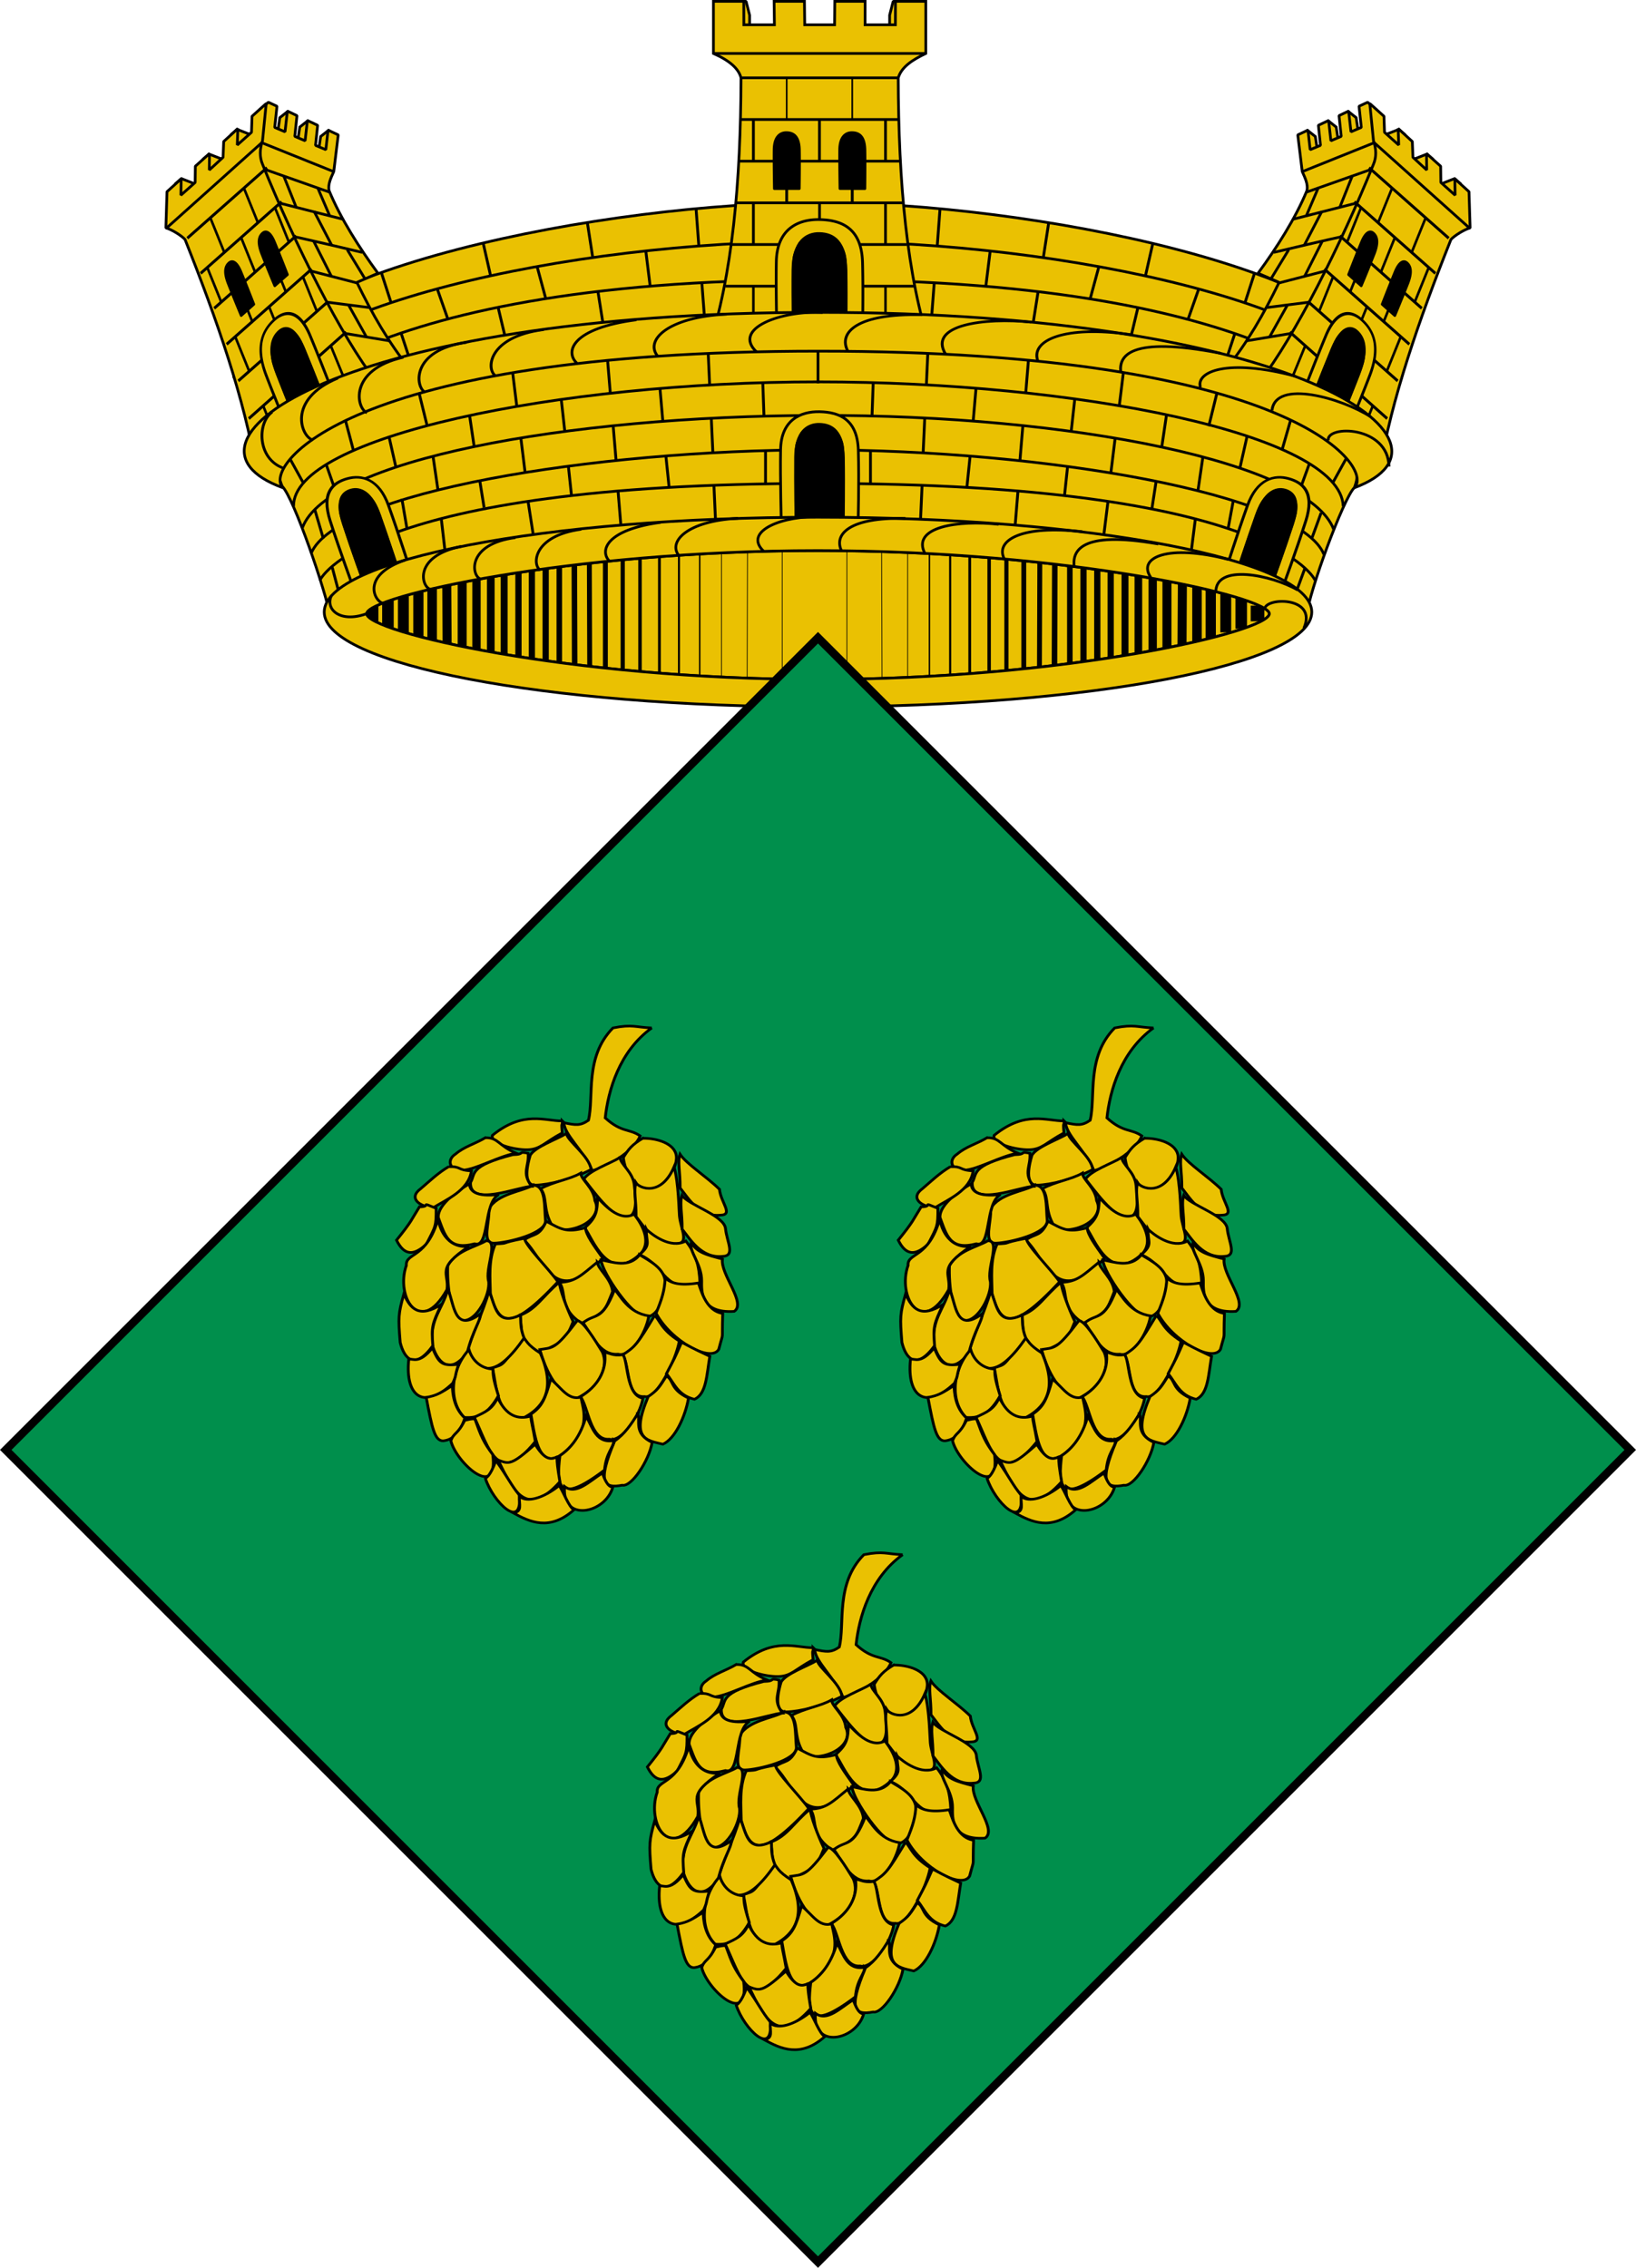 <svg xmlns="http://www.w3.org/2000/svg" version="1.0" height="836.279" width="603.243"><g style="display:inline"><path style="fill:#eac102;fill-opacity:1;fill-rule:evenodd;stroke:#000;stroke-width:1;stroke-linecap:butt;stroke-linejoin:miter;stroke-miterlimit:4;stroke-dasharray:none;stroke-opacity:1" d="m39.092 152.657 25.457 48.536 375.856.65 29.074-49.186c-11.933-40.508-138.29-64.743-215.193-64.743-77.833 0-205.076 24.495-215.194 64.743z" transform="translate(47.336 -13.212)"/><path style="fill:#eac102;fill-opacity:1;fill-rule:evenodd;stroke:#000;stroke-width:1;stroke-linecap:butt;stroke-linejoin:miter;stroke-miterlimit:4;stroke-dasharray:none;stroke-opacity:1" d="M74.403 240.44c7.954-44.595 339.285-47.5 359.987 0 .966-9.073 13.705-43.621 17.68-47.43 13.64-36.089-92.657-57.957-198.633-57.602-105.976.356-211.631 22.934-196.708 57.137 4.338 4.374 16.126 38.893 17.674 47.896z" transform="translate(47.336 -13.212)"/><path style="fill:none;fill-rule:evenodd;stroke:#000;stroke-width:1px;stroke-linecap:butt;stroke-linejoin:miter;stroke-opacity:1" d="M70.576 227.296s15.02-35.803 183.71-35.813c168.221-.01 183.294 35.727 183.294 35.727" transform="translate(47.336 -13.212)"/><path style="fill:none;fill-rule:evenodd;stroke:#000;stroke-width:1;stroke-linecap:butt;stroke-linejoin:miter;stroke-miterlimit:4;stroke-dasharray:none;stroke-opacity:1" d="M440.832 217.645c-9.18-22.495-103.759-38.542-186.546-38.542-82.788 0-177.719 15.695-186.9 38.19" transform="translate(47.336 -13.212)"/><path d="M447.947 199.905c-.931-26.776-98.785-45.876-193.661-45.876-95.814 0-193.846 20.365-193.37 45.876" style="fill:none;fill-rule:evenodd;stroke:#000;stroke-width:1;stroke-linecap:butt;stroke-linejoin:miter;stroke-miterlimit:4;stroke-dasharray:none;stroke-opacity:1" transform="translate(47.336 -13.212)"/><path d="M444.436 208.443c-9.259-24.714-96.515-42.272-190.15-42.053-93.635.22-180.828 16.658-190.087 41.373" style="fill:none;fill-rule:evenodd;stroke:#000;stroke-width:1;stroke-linecap:butt;stroke-linejoin:miter;stroke-miterlimit:4;stroke-dasharray:none;stroke-opacity:1" transform="translate(47.336 -13.212)"/><g style="stroke:#000;stroke-width:1.111"><path d="M372.047 598.719v14.437M331.042 599.625l.608 14.488M293.263 601.966l1.095 14.389M257.775 606.216l2.341 16.308M223.653 614.056l1.627 15.232M196.72 622.233l1.464 11.936M180.691 634.715l2.74 11.207M413.053 599.625l-.609 14.488M450.831 601.966l-1.095 14.389M486.32 606.216l-1.623 14.137M520.73 613.798l-1.628 13.877M547.374 622.233l-1.463 11.936M563.841 635.105l-3.2 9.431" style="fill:none;fill-rule:evenodd;stroke:#000;stroke-width:1.111;stroke-linecap:butt;stroke-linejoin:miter;stroke-miterlimit:4;stroke-dasharray:none;stroke-opacity:1" transform="matrix(.936 0 0 .865 -46.611 -339.775)"/></g><g style="stroke:#000;stroke-width:1.111"><path style="fill:none;fill-rule:evenodd;stroke:#000;stroke-width:1.111;stroke-linecap:butt;stroke-linejoin:miter;stroke-miterlimit:4;stroke-dasharray:none;stroke-opacity:1" d="M372.047 570.186v14.698M330.008 571.108l.62 14.75M291.33 574.068l1.172 15.11M254.983 579.49l1.708 15.026M220.424 587.562l1.887 14.016M192.27 597.928l2.642 12.729M173.79 609.997l3.395 12.45M414.086 571.108l-.619 14.75M452.764 574.068l-1.172 15.11M489.112 579.49l-1.709 15.026M523.67 587.562l-1.886 14.016M551.824 597.928l-2.642 12.729M570.244 611.432l-3.662 10.874" transform="matrix(.936 0 0 .865 -46.611 -339.775)"/></g><path d="M372.047 541.535v14.698M289.111 545.857l1.128 14.757M251.708 551.235l1.709 15.07M214.818 560.01l3.294 14.5M185.74 571.433l3.39 13.784M163.856 588.039l5.49 10.77M328.757 542.545l.62 14.75M454.983 545.857l-1.128 14.757M492.387 551.235l-1.71 15.07M529.277 560.01l-3.295 14.5M558.354 571.433l-3.39 12.774M580.238 588.039l-5.49 10.77M415.337 542.545l-.619 14.75" style="fill:none;fill-rule:evenodd;stroke:#000;stroke-width:1.111;stroke-linecap:butt;stroke-linejoin:miter;stroke-miterlimit:4;stroke-dasharray:none;stroke-opacity:1" transform="matrix(.936 0 0 .865 -46.611 -339.775)"/><path d="M47.125 167.84s31.17-51.486 206.891-51.486c175.239-.013 206.892 51.364 206.892 51.364" style="fill:none;fill-rule:evenodd;stroke:#000;stroke-width:1px;stroke-linecap:butt;stroke-linejoin:miter;stroke-opacity:1" transform="translate(47.336 -13.212)"/><path d="M465.03 160.593c-10.222-34.075-118.675-58.383-210.856-58.383S53.541 126.518 43.318 160.593" style="fill:none;fill-rule:evenodd;stroke:#000;stroke-width:1;stroke-linecap:butt;stroke-linejoin:miter;stroke-miterlimit:4;stroke-dasharray:none;stroke-opacity:1" transform="translate(47.336 -13.212)"/><path d="m162.691 572.663-4.462-9.748M153.081 551.794l-4.668-10.022M182.942 559.689l-4.393-11.533M173.606 535.456l-4.462-11.6M211.91 548.293l-4.118-13.523M203.88 521.933l-3.845-12.905M249.323 538.82l-3.295-14.965M243.076 510.4l-2.952-14.072M283.303 502.575l-2.128-14.896M285.362 517.128l2.334 15.994M327.442 529.827l-1.167-16.612M325.108 497.77l-1.098-15.926M372.047 495.779v-16.681M372.047 512.185v16.544M581.424 572.663l4.462-9.748M591.034 551.794l4.668-10.022M561.173 559.689l4.394-11.533M570.51 535.456l4.461-11.6M532.204 548.293l4.12-13.523M540.236 521.933l3.844-12.905M494.792 538.82l3.295-14.965M501.04 510.4l2.95-14.072M460.812 502.575l2.128-14.896M458.753 517.128l-2.334 15.994M416.673 529.827l1.167-16.612M419.007 497.77l1.098-15.926" style="fill:none;fill-rule:evenodd;stroke:#000;stroke-width:1.111px;stroke-linecap:butt;stroke-linejoin:miter;stroke-opacity:1" transform="matrix(.936 0 0 .865 -46.611 -339.775)"/><path style="fill:none;fill-rule:evenodd;stroke:#000;stroke-width:1.111px;stroke-linecap:butt;stroke-linejoin:miter;stroke-opacity:1" d="M392.258 599.53v-14.638M392.88 570.098l.468-14.326M394.594 512.327l.467-16.195M439.44 499.713l-1.712 14.95M482.264 506.41l-3.426 13.702M521.505 516.22l-4.049 12.457M556.542 528.833l-5.139 12.146M581.301 543.003l-5.45 12.146M433.835 558.42l-1.09 13.703M431.5 587.383l-1.247 13.08M468.716 603.89l1.246-12.614M471.363 576.483l1.402-13.703M508.892 569.631l-1.869 13.704M504.843 597.66l-1.713 12.029M533.183 617.967l2.025-11.847M559.19 628.493l1.556-12.457M537.856 592.055l2.803-13.392M561.056 602.724l4.206-12.538" transform="matrix(.936 0 0 .865 -46.191 -339.775)"/><path d="M392.258 599.53v-14.638M392.88 570.098l.468-14.326M394.594 512.327l.467-16.195M439.44 499.713l-1.712 14.95M482.264 506.41l-3.426 13.702M521.505 516.22l-4.049 12.457M556.542 528.833l-5.139 12.146M581.301 543.003l-5.45 12.146M433.835 558.42l-1.09 13.703M431.5 587.383l-1.247 13.08M468.716 603.89l1.246-12.614M471.363 576.483l1.402-13.703M508.892 569.631l-1.869 13.704M504.843 597.66l-1.713 11.524M533.507 618.211l2.013-12.764M559.19 628.493l1.556-12.457M537.856 592.055l2.803-13.392M561.367 603.061l3.895-12.033" style="fill:none;fill-rule:evenodd;stroke:#000;stroke-width:1.111px;stroke-linecap:butt;stroke-linejoin:miter;stroke-opacity:1" transform="matrix(-.936 0 0 .865 649.434 -339.775)"/><path d="M254.901 165.04c-7.209-.158-14.218 3.158-14.412 13.98-.193 10.829.276 27.584.276 27.584l5.452.375c-.035-1.701-.188-16.025-.078-24.718.03-2.334.049-4.263.537-5.843.243-.79.548-1.496.883-2.117.335-.622.519-1.167.928-1.633.41-.467.725-.848 1.193-1.174.47-.325.847-.593 1.36-.79 1.023-.396 2.937-.911 4.039-.877 1.101.034 2.635.567 3.643.953.504.193.8.452 1.26.765.459.313.632.668 1.033 1.123.4.455.82.99 1.148 1.607.328.618.616 1.34.856 2.143.481 1.606.44 3.6.52 6.073.296 9.209-.027 22.91-.055 24.513l5.58-.374s.398-15.888.084-27.354c-.315-11.47-7.037-14.08-14.247-14.237z" style="fill:#eac102;fill-opacity:1;fill-rule:evenodd;stroke:#000;stroke-width:1;stroke-linecap:round;stroke-linejoin:round;stroke-miterlimit:4;stroke-dasharray:none;stroke-opacity:1" transform="translate(47.336 -13.212)"/><path style="fill:#000;fill-opacity:1;fill-rule:evenodd;stroke:#000;stroke-width:1;stroke-linecap:round;stroke-linejoin:round;stroke-miterlimit:4;stroke-dasharray:none;stroke-opacity:1" d="M246.189 206.624s-.296-15.533-.177-24.875c.12-9.338 4.44-12.202 8.876-12.067 4.436.136 8.572 2.399 8.766 12.294.193 9.892-.055 24.658-.055 24.658z" transform="translate(47.336 -13.212)"/><path d="m280.698 18.808 1.306-5.096h4.226v11.242l-5.532-1.05zM229.073 18.808l-1.305-5.096h-4.227v11.242l5.532-1.05z" style="fill:#eac102;fill-opacity:1;fill-rule:evenodd;stroke:#000;stroke-width:1px;stroke-linecap:butt;stroke-linejoin:bevel;stroke-opacity:1" transform="translate(47.336 -13.212)"/><path style="fill:#eac102;fill-opacity:1;fill-rule:nonzero;stroke:#000;stroke-width:1;stroke-linecap:butt;stroke-linejoin:miter;stroke-miterlimit:4;stroke-dasharray:none;stroke-dashoffset:0;stroke-opacity:1" d="M215.73 13.713v19.216c6.093 2.671 9.334 5.687 10.166 8.993-.105 38.226-3.119 72.962-12.2 100.335H296.016c-9.08-27.373-12.045-62.11-12.15-100.335 1.254-4.156 5.444-6.72 10.166-8.993V13.713h-11.186l-.022 8.633h-11.179l.015-8.633h-11.185l-.078 8.633h-11.007l-.101-8.633h-11.186l.11 8.633h-11.274l-.022-8.633z" transform="translate(47.336 -13.212)"/><path d="M215.81 32.918h78.091zM226.186 41.912h57.34z" style="fill:none;fill-opacity:1;fill-rule:nonzero;stroke:#000;stroke-width:1;stroke-linecap:butt;stroke-linejoin:miter;stroke-miterlimit:4;stroke-dasharray:none;stroke-dashoffset:0;stroke-opacity:1" transform="translate(47.336 -13.212)"/><path style="fill:none;fill-rule:evenodd;stroke:#000;stroke-width:1;stroke-linecap:butt;stroke-linejoin:miter;stroke-miterlimit:4;stroke-dasharray:none;stroke-opacity:1" d="M220.144 118.746h69.424M222.508 103.38h64.554M224.177 88.013h61.216M225.289 72.646h58.992M225.707 57.279h58.297" transform="translate(47.336 -13.212)"/><path style="fill:#000;fill-opacity:1;fill-rule:evenodd;stroke:#000;stroke-width:1;stroke-linecap:round;stroke-linejoin:round;stroke-miterlimit:4;stroke-dasharray:none;stroke-opacity:1" d="M242.347 62.129c-2.177.123-4.186 1.712-4.244 6.275-.063 4.87.103 14.37.103 14.37l9.172-.027s.144-9.071.042-14.228c-.102-5.158-2.3-6.32-4.638-6.39a4.964 4.964 0 0 0-.435 0zM266.53 62.129c-2.177.123-4.185 1.712-4.244 6.275-.063 4.87.103 14.343.103 14.343l9.173.026s.122-9.097.02-14.254c-.102-5.158-2.279-6.32-4.617-6.39a4.964 4.964 0 0 0-.435 0z" transform="translate(47.336 -13.212)"/><path d="M360.407 477.87v-5.134M383.695 477.87v-5.134" style="fill:none;fill-rule:evenodd;stroke:#000;stroke-width:1.002px;stroke-linecap:butt;stroke-linejoin:miter;stroke-opacity:1" transform="matrix(1.038 0 0 .959 -84.026 -383.902)"/><path d="M254.856 88.215v15.476" style="fill:none;fill-rule:evenodd;stroke:#000;stroke-width:1px;stroke-linecap:butt;stroke-linejoin:miter;stroke-opacity:1" transform="translate(47.336 -13.212)"/><path d="M348.43 509.869v-15.243M395.362 509.869v-15.243" style="fill:none;fill-rule:evenodd;stroke:#000;stroke-width:.897px;stroke-linecap:butt;stroke-linejoin:miter;stroke-opacity:1" transform="matrix(1.038 0 0 1.197 -83.869 -486.15)"/><path style="fill:none;fill-rule:evenodd;stroke:#000;stroke-width:.975px;stroke-linecap:butt;stroke-linejoin:miter;stroke-opacity:1" d="M348.43 509.869v-15.243M395.362 509.869v-15.243" transform="matrix(1.038 0 0 1.014 -83.869 -426.603)"/><path d="M372.047 448.52v16.133M348.58 464.208v-15.243M395.514 464.208v-15.243" style="fill:none;fill-rule:evenodd;stroke:#000;stroke-width:.988px;stroke-linecap:butt;stroke-linejoin:miter;stroke-opacity:1" transform="matrix(1.038 0 0 .987 -84.026 -398.986)"/><path style="fill:#eac102;fill-opacity:1;fill-rule:evenodd;stroke:#000;stroke-width:1;stroke-linecap:round;stroke-linejoin:round;stroke-miterlimit:4;stroke-dasharray:none;stroke-opacity:1" d="M254.906 94.183c-7.995-.174-15.77 3.502-15.984 15.506-.215 12.01.306 30.592.306 30.592l6.047.415c-.04-1.886-.209-17.772-.086-27.413.032-2.59.053-4.728.594-6.48a13.1 13.1 0 0 1 .98-2.349c.371-.689.575-1.293 1.03-1.81.454-.518.803-.942 1.323-1.302.52-.361.94-.658 1.507-.878 1.136-.438 3.258-1.01 4.48-.972 1.222.038 2.923.63 4.04 1.057.56.214.888.502 1.398.85.509.347.702.74 1.146 1.244.444.505.91 1.097 1.273 1.783.364.686.683 1.486.95 2.377.533 1.78.488 3.992.576 6.734.329 10.214-.03 25.41-.06 27.188l6.189-.415s.44-17.621.092-30.338c-.35-12.72-7.805-15.615-15.8-15.79z" transform="translate(47.336 -13.212)"/><path d="M245.244 140.303s-.329-17.228-.197-27.589c.132-10.356 4.924-13.532 9.844-13.382 4.92.15 9.508 2.66 9.723 13.635.214 10.97-.061 27.347-.061 27.347z" style="fill:#000;fill-opacity:1;fill-rule:evenodd;stroke:#000;stroke-width:1;stroke-linecap:round;stroke-linejoin:round;stroke-miterlimit:4;stroke-dasharray:none;stroke-opacity:1" transform="translate(47.336 -13.212)"/><path style="fill:none;fill-rule:evenodd;stroke:#000;stroke-width:.572px;stroke-linecap:butt;stroke-linejoin:miter;stroke-opacity:1" d="M360.407 477.87v-5.134M383.695 477.87v-5.134" transform="matrix(1.038 0 0 2.941 -84.026 -1361.492)"/><path style="fill:#eac102;fill-opacity:1;fill-rule:evenodd;stroke:#000;stroke-width:1.158;stroke-linecap:round;stroke-linejoin:round;stroke-miterlimit:4;stroke-dasharray:none;stroke-opacity:1" d="M492.718 497.707c-6.023-1.91-12.459.16-14.434 12.37-1.975 12.214-4.387 31.298-4.387 31.298l4.511 1.733c.256-1.934 2.526-18.19 4.074-28.006.416-2.636.755-4.815 1.429-6.487.337-.835.71-1.562 1.096-2.185.385-.623.63-1.196 1.052-1.626.422-.43.75-.787 1.198-1.043.447-.255.81-.468 1.272-.569.926-.202 2.618-.325 3.537-.022.918.303 2.116 1.275 2.897 1.954.39.34.595.704.928 1.17.333.464.42.907.68 1.518.26.612.522 1.318.694 2.096.171.779.292 1.666.36 2.632.134 1.934-.234 4.181-.582 7-1.293 10.5-3.858 25.936-4.15 27.744l4.745.916s2.994-17.894 4.65-30.952c1.657-13.063-3.547-17.632-9.57-19.541z" transform="matrix(-.936 0 .136 .797 521.542 -220.174)"/><path d="M478.444 542.7s2.353-17.66 4.017-28.209c1.664-10.544 5.769-12.75 9.469-11.53 3.699 1.218 6.79 4.774 5.296 16.025-1.494 11.247-4.175 27.906-4.175 27.906z" style="fill:#000;fill-opacity:1;fill-rule:evenodd;stroke:#000;stroke-width:1.158;stroke-linecap:round;stroke-linejoin:round;stroke-miterlimit:4;stroke-dasharray:none;stroke-opacity:1" transform="matrix(-.936 0 .136 .797 521.542 -220.174)"/><path d="M492.718 497.707c-6.023-1.91-12.459.16-14.434 12.37-1.975 12.214-4.387 31.298-4.387 31.298l4.511 1.733c.256-1.934 2.526-18.19 4.074-28.006.416-2.636.755-4.815 1.429-6.487.337-.835.71-1.562 1.096-2.185.385-.623.63-1.196 1.052-1.626.422-.43.75-.787 1.198-1.043.447-.255.81-.468 1.272-.569.926-.202 2.618-.325 3.537-.022.918.303 2.116 1.275 2.897 1.954.39.34.595.704.928 1.17.333.464.42.907.68 1.518.26.612.522 1.318.694 2.096.171.779.292 1.666.36 2.632.134 1.934-.234 4.181-.582 7-1.293 10.5-3.858 25.936-4.15 27.744l4.745.916s2.994-17.894 4.65-30.952c1.657-13.063-3.547-17.632-9.57-19.541z" style="fill:#eac102;fill-opacity:1;fill-rule:evenodd;stroke:#000;stroke-width:1.158;stroke-linecap:round;stroke-linejoin:round;stroke-miterlimit:4;stroke-dasharray:none;stroke-opacity:1" transform="matrix(.936 0 -.136 .797 81.7 -220.174)"/><path style="fill:#000;fill-opacity:1;fill-rule:evenodd;stroke:#000;stroke-width:1.158;stroke-linecap:round;stroke-linejoin:round;stroke-miterlimit:4;stroke-dasharray:none;stroke-opacity:1" d="M478.444 542.7s2.353-17.66 4.017-28.209c1.664-10.544 5.769-12.75 9.469-11.53 3.699 1.218 6.79 4.774 5.296 16.025-1.494 11.247-4.175 27.906-4.175 27.906z" transform="matrix(.936 0 -.136 .797 81.7 -220.174)"/><path style="fill:#eac102;fill-opacity:1;fill-rule:nonzero;stroke:#000;stroke-width:1;stroke-linecap:round;stroke-linejoin:round;stroke-miterlimit:4;stroke-dasharray:none;stroke-dashoffset:0;stroke-opacity:1" d="M254.286 216.25c-11.485 0-22.705.26-33.537.735a770.965 770.965 0 0 0-31.236 2.02c-9.955.844-19.4 1.837-28.254 2.94a605.55 605.55 0 0 0-24.649 3.569c-7.53 1.255-14.348 2.556-20.332 3.857-5.983 1.301-11.121 2.592-15.334 3.831-4.212 1.24-7.493 2.42-9.711 3.49-1.11.535-1.96 1.05-2.528 1.522-.568.473-.852.916-.852 1.312 0 .42.284.867.852 1.365.569.497 1.419 1.04 2.528 1.6 2.218 1.122 5.499 2.355 9.711 3.648 4.213 1.293 9.35 2.635 15.334 3.989s12.801 2.71 20.332 4.015a582.497 582.497 0 0 0 24.649 3.7 693.335 693.335 0 0 0 28.254 3.07 744.62 744.62 0 0 0 64.773 2.834 744.622 744.622 0 0 0 64.773-2.834c9.954-.874 19.4-1.926 28.254-3.07a582.505 582.505 0 0 0 24.648-3.7c7.531-1.305 14.349-2.661 20.332-4.015 5.984-1.354 11.122-2.696 15.334-3.989 4.213-1.293 7.494-2.526 9.712-3.647 1.109-.561 1.959-1.104 2.527-1.601.569-.498.852-.945.852-1.365 0-.396-.283-.84-.852-1.312-.568-.472-1.418-.987-2.527-1.522-2.218-1.07-5.5-2.25-9.712-3.49-4.212-1.24-9.35-2.53-15.334-3.831-5.983-1.301-12.8-2.602-20.332-3.857a605.558 605.558 0 0 0-24.648-3.57 721.193 721.193 0 0 0-28.255-2.938 770.958 770.958 0 0 0-31.236-2.02 766.519 766.519 0 0 0-33.536-.735z" transform="translate(47.336 -13.212)"/><path d="m611.483 468.773-5.016 2.023.845 7.923 6.031-.273.282-7.854zM621.79 477.764l-5.016 2.023.846 7.923 6.03-.273.282-7.855zM601.004 459.73l-5.016 2.023.845 7.923 6.03-.273.282-7.854zM574.914 456.842l2.92 2.262.974 6.062-3.665 1.902-1.488-9.39zM582.244 453.277l2.92 2.262.974 6.062-3.665 1.902-1.489-9.39zM567.241 460.422l2.92 2.262.974 6.062-3.665 1.902-1.489-9.39z" style="fill:#eac102;fill-opacity:1;fill-rule:evenodd;stroke:#000;stroke-width:1.004px;stroke-linecap:butt;stroke-linejoin:miter;stroke-opacity:1" transform="matrix(-.998 .01 .011 .995 682.176 -415.735)"/><path style="fill:#eac102;fill-opacity:1;fill-rule:evenodd;stroke:#000;stroke-width:1.004px;stroke-linecap:butt;stroke-linejoin:bevel;stroke-opacity:1" d="m582.36 453.14-3.528 1.722.897 7.679-3.797 1.672-.927-7.52-3.767 1.826.867 7.43-3.796 1.64-.897-7.24-3.737 1.794 1.794 13.575c1.06 2.313 2.261 4.63 1.823 7.011-4.05 10.264-11.079 21.545-17.733 30.838l7.825 3.306c-5.668 11.984-11.146 21.899-19.519 32.793l27.544 15.242 39.85-77.118-10.105-18.73-2.66-16.66-3.14-2.608-3.168 1.518.927 7.834-3.797 1.672z" transform="matrix(-.998 .01 .011 .995 682.176 -415.735)"/><path d="m590.15 450.264 1.52 13.797c1.06 2.991 1.254 5.955.019 8.87-11.558 29.634-28.414 64.083-41.042 80.782l24.209 11.031 1.27 1.32 19.24 19.991c3.852-25.817 13.872-55.974 25.328-85.713 1.445-1.622 5.252-3.914 7.03-4.35l-.56-13.424-5.294-4.716.169 6.062-5.316-4.66-.14-6.022-5.29-4.658.15 6.11-5.133-4.641-.294-5.861-5.295-4.755.289 6.104-5.306-4.656-.265-5.946z" style="fill:#eac102;fill-opacity:1;fill-rule:nonzero;stroke:#000;stroke-width:1.004;stroke-linecap:butt;stroke-linejoin:bevel;stroke-miterlimit:4;stroke-dasharray:none;stroke-dashoffset:0;stroke-opacity:1" transform="matrix(-.998 .01 .011 .995 682.176 -415.735)"/><path style="fill:none;fill-opacity:1;fill-rule:nonzero;stroke:#000;stroke-width:1.004;stroke-linecap:butt;stroke-linejoin:miter;stroke-miterlimit:4;stroke-dasharray:none;stroke-dashoffset:0;stroke-opacity:1" d="m591.53 464.394 36.022 31.706z" transform="matrix(-.998 .01 .011 .995 682.176 -415.735)"/><path d="m594.604 470.734 32.166 30.473z" style="fill:none;fill-opacity:1;fill-rule:nonzero;stroke:#000;stroke-width:1.069;stroke-linecap:butt;stroke-linejoin:miter;stroke-miterlimit:4;stroke-dasharray:none;stroke-dashoffset:0;stroke-opacity:1" transform="matrix(-.878 -.13 -.037 .99 637.918 -326.881)"/><path style="fill:none;fill-rule:evenodd;stroke:#000;stroke-width:1.069;stroke-linecap:butt;stroke-linejoin:miter;stroke-miterlimit:4;stroke-dasharray:none;stroke-opacity:1" d="m558.976 527.272 39.294 37.386M567.028 516.971l36.214 34.307M574.342 505.81l34.342 32.534M581.344 494.353l33.094 31.352M587.957 482.528l32.704 30.982" transform="matrix(-.878 -.13 -.037 .99 637.918 -326.881)"/><path style="fill:#000;fill-opacity:1;fill-rule:evenodd;stroke:#000;stroke-width:1.069;stroke-linecap:round;stroke-linejoin:round;stroke-miterlimit:4;stroke-dasharray:none;stroke-opacity:1" d="M595.279 495.173c-1.273-1.06-3.06-.881-4.986 2.665-2.056 3.785-5.906 11.32-5.906 11.32l5.157 4.855s3.845-7.036 5.928-11.133c2.084-4.099 1.333-6.178.05-7.475a3.496 3.496 0 0 0-.243-.232zM608.845 508.026c-1.272-1.06-3.059-.882-4.985 2.664-2.057 3.785-5.895 11.3-5.895 11.3l5.134 4.895s3.845-7.067 5.928-11.164c2.084-4.099 1.345-6.166.062-7.464a3.496 3.496 0 0 0-.244-.231z" transform="matrix(-.878 -.13 -.037 .99 637.918 -326.881)"/><path style="fill:none;fill-rule:evenodd;stroke:#000;stroke-width:1.069px;stroke-linecap:butt;stroke-linejoin:miter;stroke-opacity:1" d="m584.895 515.465 2.044-3.86M598.457 528.313l2.044-3.86M591.469 522.273l-6.423 12.134M556.21 549.912l8.816-16.45M584.787 573.656l7.57-14.301M571.467 521.295l6.414-12.114M598.799 547.188l6.413-12.115M604.412 497.825l-6.611 12.487M584.318 497.022l6.245-11.799M611.649 522.914l6.246-11.798" transform="matrix(-.878 -.13 -.037 .99 637.918 -326.881)"/><path d="M590.6 537.806c-4.106-2.974-9.8-2.861-15.22 6.438-5.425 9.303-13.371 24.001-13.371 24.001l2.979 2.47c.814-1.486 7.752-13.954 12.08-21.44 1.162-2.011 2.12-3.674 3.177-4.85a13.916 13.916 0 0 1 1.551-1.487c.5-.406.873-.806 1.34-1.049.466-.243.836-.45 1.268-.547.431-.097.782-.18 1.176-.15.788.06 2.151.367 2.774.83.622.463 1.25 1.53 1.646 2.26.198.366.242.707.355 1.159.113.452.04.827.05 1.379a9.944 9.944 0 0 1-.123 1.844c-.113.665-.3 1.403-.555 2.194-.508 1.58-1.51 3.29-2.677 5.464-4.345 8.094-11.254 19.836-12.057 21.212l3.422 1.873s8.024-13.606 13.466-23.662c5.444-10.059 2.824-14.966-1.282-17.94z" style="fill:#eac102;fill-opacity:1;fill-rule:evenodd;stroke:#000;stroke-width:.99;stroke-linecap:round;stroke-linejoin:round;stroke-miterlimit:4;stroke-dasharray:none;stroke-opacity:1" transform="matrix(-.918 .105 -.091 1.122 692.059 -547.32)"/><path style="fill:#000;fill-opacity:1;fill-rule:evenodd;stroke:#000;stroke-width:.99;stroke-linecap:round;stroke-linejoin:round;stroke-miterlimit:4;stroke-dasharray:none;stroke-opacity:1" d="M565.146 570.397s7.448-13.571 12.1-21.617c4.649-8.04 8.56-8.821 11.068-6.958 2.507 1.863 3.797 5.452-.945 14.1-4.74 8.644-12.127 21.337-12.127 21.337z" transform="matrix(-.918 .105 -.091 1.122 692.059 -547.32)"/><path d="m597.51 491.634 6.268-11.838M611.073 504.482l6.266-11.838" style="fill:none;fill-rule:evenodd;stroke:#000;stroke-width:1.069px;stroke-linecap:butt;stroke-linejoin:miter;stroke-opacity:1" transform="matrix(-.878 -.13 -.037 .99 637.918 -326.881)"/><path style="fill:none;fill-rule:evenodd;stroke:#000;stroke-width:1.004px;stroke-linecap:butt;stroke-linejoin:miter;stroke-opacity:1" d="m591.278 474.53-24.181 8.815M592.008 464.742l-26.372 10.95M586.023 487.093l-23.624 6.3M580.46 499.716c-.748 0-25.218 6.079-25.218 6.079M574.47 512.446l-17.27 4.677M568.479 524.107l-15.512 2.14M562.488 535.66l-16.902 2.996M571.525 481.55l-4.305 10.406M584.008 477.092l-4.458 11.591M560.782 504.772l-6.24 10.521M573.309 501.166l-6.617 13.53M560.648 525.06l-6.598 12.127M566.51 503.043l6.442-12.755" transform="matrix(-.998 .01 .011 .995 682.176 -415.735)"/><path style="fill:#eac102;fill-opacity:1;fill-rule:evenodd;stroke:#000;stroke-width:1.004px;stroke-linecap:butt;stroke-linejoin:miter;stroke-opacity:1" d="m611.483 468.773-5.016 2.023.845 7.923 6.031-.273.282-7.854zM621.79 477.764l-5.016 2.023.846 7.923 6.03-.273.282-7.855zM601.004 459.73l-5.016 2.023.845 7.923 6.03-.273.282-7.854zM574.914 456.842l2.92 2.262.974 6.062-3.665 1.902-1.488-9.39zM582.244 453.277l2.92 2.262.974 6.062-3.665 1.902-1.489-9.39zM567.241 460.422l2.92 2.262.974 6.062-3.665 1.902-1.489-9.39z" transform="matrix(.998 .01 -.011 .995 -78.933 -415.735)"/><path d="m582.36 453.14-3.528 1.722.897 7.679-3.797 1.672-.927-7.52-3.767 1.826.867 7.43-3.796 1.64-.897-7.24-3.737 1.794 1.794 13.575c1.06 2.313 2.261 4.63 1.823 7.011-4.05 10.264-11.079 21.545-17.733 30.838l7.825 3.306c-5.668 11.984-11.146 21.899-19.519 32.793l27.544 15.242 39.85-77.118-10.105-18.73-2.66-16.66-3.14-2.608-3.168 1.518.927 7.834-3.797 1.672z" style="fill:#eac102;fill-opacity:1;fill-rule:evenodd;stroke:#000;stroke-width:1.004px;stroke-linecap:butt;stroke-linejoin:bevel;stroke-opacity:1" transform="matrix(.998 .01 -.011 .995 -78.933 -415.735)"/><path style="fill:#eac102;fill-opacity:1;fill-rule:nonzero;stroke:#000;stroke-width:1.004;stroke-linecap:butt;stroke-linejoin:bevel;stroke-miterlimit:4;stroke-dasharray:none;stroke-dashoffset:0;stroke-opacity:1" d="m590.15 450.264 1.52 13.797c1.06 2.991 1.254 5.955.019 8.87-11.558 29.634-28.414 64.083-41.042 80.782l24.209 11.031 1.27 1.32 19.24 19.991c3.852-25.817 13.872-55.974 25.328-85.713 1.445-1.622 5.252-3.914 7.03-4.35l-.56-13.424-5.294-4.716.169 6.062-5.316-4.66-.14-6.022-5.29-4.658.15 6.11-5.133-4.641-.294-5.861-5.295-4.755.289 6.104-5.306-4.656-.265-5.946z" transform="matrix(.998 .01 -.011 .995 -78.933 -415.735)"/><path d="m591.53 464.394 36.022 31.706z" style="fill:none;fill-opacity:1;fill-rule:nonzero;stroke:#000;stroke-width:1.004;stroke-linecap:butt;stroke-linejoin:miter;stroke-miterlimit:4;stroke-dasharray:none;stroke-dashoffset:0;stroke-opacity:1" transform="matrix(.998 .01 -.011 .995 -78.933 -415.735)"/><path style="fill:none;fill-opacity:1;fill-rule:nonzero;stroke:#000;stroke-width:1.069;stroke-linecap:butt;stroke-linejoin:miter;stroke-miterlimit:4;stroke-dasharray:none;stroke-dashoffset:0;stroke-opacity:1" d="m594.604 470.734 32.166 30.473z" transform="matrix(.878 -.13 .037 .99 -34.675 -326.881)"/><path d="m558.976 527.272 39.294 37.386M567.028 516.971l36.214 34.307M574.342 505.81l34.342 32.534M581.344 494.353l33.094 31.352M587.957 482.528l32.704 30.982" style="fill:none;fill-rule:evenodd;stroke:#000;stroke-width:1.069;stroke-linecap:butt;stroke-linejoin:miter;stroke-miterlimit:4;stroke-dasharray:none;stroke-opacity:1" transform="matrix(.878 -.13 .037 .99 -34.675 -326.881)"/><path d="M595.279 495.173c-1.273-1.06-3.06-.881-4.986 2.665-2.056 3.785-5.906 11.32-5.906 11.32l5.157 4.855s3.845-7.036 5.928-11.133c2.084-4.099 1.333-6.178.05-7.475a3.496 3.496 0 0 0-.243-.232zM608.845 508.026c-1.272-1.06-3.059-.882-4.985 2.664-2.057 3.785-5.895 11.3-5.895 11.3l5.134 4.895s3.845-7.067 5.928-11.164c2.084-4.099 1.345-6.166.062-7.464a3.496 3.496 0 0 0-.244-.231z" style="fill:#000;fill-opacity:1;fill-rule:evenodd;stroke:#000;stroke-width:1.069;stroke-linecap:round;stroke-linejoin:round;stroke-miterlimit:4;stroke-dasharray:none;stroke-opacity:1" transform="matrix(.878 -.13 .037 .99 -34.675 -326.881)"/><path d="m584.895 515.465 2.044-3.86M598.457 528.313l2.044-3.86M591.469 522.273l-6.423 12.134M556.21 549.912l8.816-16.45M584.787 573.656l7.57-14.301M571.467 521.295l6.414-12.114M598.799 547.188l6.413-12.115M604.412 497.825l-6.611 12.487M584.318 497.022l6.245-11.799M611.649 522.914l6.246-11.798" style="fill:none;fill-rule:evenodd;stroke:#000;stroke-width:1.069px;stroke-linecap:butt;stroke-linejoin:miter;stroke-opacity:1" transform="matrix(.878 -.13 .037 .99 -34.675 -326.881)"/><path style="fill:#eac102;fill-opacity:1;fill-rule:evenodd;stroke:#000;stroke-width:.99;stroke-linecap:round;stroke-linejoin:round;stroke-miterlimit:4;stroke-dasharray:none;stroke-opacity:1" d="M590.6 537.806c-4.106-2.974-9.8-2.861-15.22 6.438-5.425 9.303-13.371 24.001-13.371 24.001l2.979 2.47c.814-1.486 7.752-13.954 12.08-21.44 1.162-2.011 2.12-3.674 3.177-4.85a13.916 13.916 0 0 1 1.551-1.487c.5-.406.873-.806 1.34-1.049.466-.243.836-.45 1.268-.547.431-.097.782-.18 1.176-.15.788.06 2.151.367 2.774.83.622.463 1.25 1.53 1.646 2.26.198.366.242.707.355 1.159.113.452.04.827.05 1.379a9.944 9.944 0 0 1-.123 1.844c-.113.665-.3 1.403-.555 2.194-.508 1.58-1.51 3.29-2.677 5.464-4.345 8.094-11.254 19.836-12.057 21.212l3.422 1.873s8.024-13.606 13.466-23.662c5.444-10.059 2.824-14.966-1.282-17.94z" transform="matrix(.918 .105 .091 1.122 -88.816 -547.32)"/><path d="M565.146 570.397s7.448-13.571 12.1-21.617c4.649-8.04 8.56-8.821 11.068-6.958 2.507 1.863 3.797 5.452-.945 14.1-4.74 8.644-12.127 21.337-12.127 21.337z" style="fill:#000;fill-opacity:1;fill-rule:evenodd;stroke:#000;stroke-width:.99;stroke-linecap:round;stroke-linejoin:round;stroke-miterlimit:4;stroke-dasharray:none;stroke-opacity:1" transform="matrix(.918 .105 .091 1.122 -88.816 -547.32)"/><path style="fill:none;fill-rule:evenodd;stroke:#000;stroke-width:1.069px;stroke-linecap:butt;stroke-linejoin:miter;stroke-opacity:1" d="m597.51 491.634 6.268-11.838M611.073 504.482l6.266-11.838" transform="matrix(.878 -.13 .037 .99 -34.675 -326.881)"/><path d="m591.278 474.53-24.181 8.815M592.008 464.742l-26.372 10.95M586.023 487.093l-23.624 6.3M580.46 499.716c-.748 0-25.218 6.079-25.218 6.079M574.47 512.446l-17.27 4.677M568.479 524.107l-15.512 2.14M562.488 535.66l-16.902 2.996M571.525 481.55l-4.305 10.406M584.008 477.092l-4.458 11.591M560.782 504.772l-6.24 10.521M573.309 501.166l-6.617 13.53M560.648 525.06l-6.598 12.127M566.51 503.043l6.442-12.755" style="fill:none;fill-rule:evenodd;stroke:#000;stroke-width:1.004px;stroke-linecap:butt;stroke-linejoin:miter;stroke-opacity:1" transform="matrix(.998 .01 -.011 .995 -78.933 -415.735)"/><path style="fill:#eac102;fill-opacity:1;fill-rule:evenodd;stroke:#000;stroke-width:1;stroke-linecap:butt;stroke-linejoin:miter;stroke-miterlimit:4;stroke-dasharray:none;stroke-opacity:1" d="M254.522 142.702c175.177 0 205.216 43.038 197.506 50.39 45.643-16.935-22.053-64.693-197.506-64.693-175.454 0-244.369 47.738-197.506 64.692-7.71-7.351 22.328-50.39 197.506-50.39z" transform="translate(47.336 -13.212)"/><path d="M1065.524 590.135c-19.885-2.177-44.086 1.206-36.518 14.73M1107.902 595.876c-28.064-4.339-42.364 2.604-39.596 11.86M1178.43 615.175c-29.26-8.512-42.77-2.056-40.616 5.105M1210.432 633.859c-12.367-8.583-40.656-17.484-42.088-2.9M1218.272 656.874c-.335-18.948-26.735-19.3-25.94-12.085M935.674 586.462c-25.442 1.335-35.155 12.203-29.456 19.447M897.068 589.081c-27.347 3.839-30.592 14.603-25.442 19.95M769.67 616.017c-22.159 9.991-15.463 27.38-10.656 28.563M976.598 585.69c-17.773-.986-38.729 7.323-28.305 18.131M1019.076 586.733c-27.903-.74-35.988 8.233-31.738 16.827M1146.297 604.52c-39.004-8.15-43.189 1.44-42.518 8.434M741.605 631.717c-6.407 4.931-6.426 21.674 4.993 25.948M797.61 606.38c-23.567 5.81-20.026 23.678-15.501 25.64M824.64 599.462c-23.978 3.605-21.978 20.9-17.638 23.138M857.476 593.586c-23.974 3.404-24.532 18.512-20.523 21.3" style="fill:none;fill-opacity:1;fill-rule:evenodd;stroke:#000;stroke-width:1.205;stroke-linecap:butt;stroke-linejoin:miter;stroke-miterlimit:4;stroke-dasharray:none;stroke-opacity:1" transform="matrix(.864 0 0 .798 -540.426 -352.134)"/><path style="font-size:12px;fill:none;stroke:#000;stroke-width:.29" d="M1137.799 492.113v-43.315m-14.49 44.732.19-45.864m-10.75 46.43v-46.715" transform="matrix(.894 0 0 1.201 -728.765 -339.25)"/><path style="font-size:12px;fill:none;stroke:#000;stroke-width:.579" d="M1103.773 494.662v-47.28" transform="matrix(.894 0 0 1.201 -728.765 -339.25)"/><path style="font-size:12px;fill:none;stroke:#000;stroke-width:.853" d="M1095.22 494.662v-47.28" transform="matrix(.894 0 0 1.201 -728.765 -339.25)"/><path style="font-size:12px;fill:none;stroke:#000;stroke-width:1.143" d="M1087.147 494.662v-47.28" transform="matrix(.894 0 0 1.201 -728.765 -339.25)"/><path style="font-size:12px;fill:none;stroke:#000;stroke-width:1.432" d="M1079.144 494.662v-47.28" transform="matrix(.894 0 0 1.201 -728.765 -339.25)"/><path style="font-size:12px;fill:none;stroke:#000;stroke-width:1.722" d="M1072.012 494.662v-47.28" transform="matrix(.894 0 0 1.201 -728.765 -339.25)"/><path style="font-size:12px;fill:none;stroke:#000;stroke-width:2.012" d="m1058.412 492.113-.189-43.034m6.636 43.6v-45.013" transform="matrix(.894 0 0 1.201 -728.765 -339.25)"/><path style="font-size:12px;fill:none;stroke:#000;stroke-width:2.285" d="M1045.855 490.178V450.53m6.362 40.78-.189-42.194" transform="matrix(.894 0 0 1.201 -728.765 -339.25)"/><path style="font-size:12px;fill:none;stroke:#000;stroke-width:2.575" d="M1029.009 487.914v-34.835m5.527 35.4v-36.532m5.695 37.665v-37.95" transform="matrix(.894 0 0 1.201 -728.765 -339.25)"/><path style="font-size:12px;fill:none;stroke:#000;stroke-width:2.865" d="M1023.105 487.629V453.93" transform="matrix(.894 0 0 1.201 -728.765 -339.25)"/><path style="font-size:12px;fill:none;stroke:#000;stroke-width:3.154" d="M1017.599 485.93v-31.434" transform="matrix(.894 0 0 1.201 -728.765 -339.25)"/><path style="font-size:12px;fill:none;stroke:#000;stroke-width:3.444" d="M1011.694 485.08v-29.17" transform="matrix(.894 0 0 1.201 -728.765 -339.25)"/><path style="font-size:12px;fill:none;stroke:#000;stroke-width:3.718" d="m999.606 482.534-.188-23.224m6.383 24.356v-26.055" transform="matrix(.894 0 0 1.201 -728.765 -339.25)"/><path style="font-size:12px;fill:none;stroke:#000;stroke-width:3.927" d="M993.411 480.55v-20.393" transform="matrix(.894 0 0 1.201 -728.765 -339.25)"/><path style="font-size:12px;fill:none;stroke:#000;stroke-width:4.217" d="M987.738 478.897v-16.983" transform="matrix(.894 0 0 1.201 -728.765 -339.25)"/><path style="font-size:12px;fill:none;stroke:#000;stroke-width:4.49" d="M981.543 476.633V463.33" transform="matrix(.894 0 0 1.201 -728.765 -339.25)"/><path style="font-size:12px;fill:none;stroke:#000;stroke-width:4.764" d="M975.176 475.5v-9.904" transform="matrix(.894 0 0 1.201 -728.765 -339.25)"/><path style="font-size:12px;fill:none;stroke:#000;stroke-width:5.617" d="M968.437 473.238v-4.813" transform="matrix(.894 0 0 1.201 -728.765 -339.25)"/><path d="M1198.514 494.662v-47.28" style="font-size:12px;fill:none;stroke:#000;stroke-width:.579" transform="matrix(.894 0 0 1.201 -728.765 -339.25)"/><path d="M1207.066 494.662v-47.28" style="font-size:12px;fill:none;stroke:#000;stroke-width:.853" transform="matrix(.894 0 0 1.201 -728.765 -339.25)"/><path d="M1215.14 494.662v-47.28" style="font-size:12px;fill:none;stroke:#000;stroke-width:1.143" transform="matrix(.894 0 0 1.201 -728.765 -339.25)"/><path d="M1223.143 494.662v-47.28" style="font-size:12px;fill:none;stroke:#000;stroke-width:1.432" transform="matrix(.894 0 0 1.201 -728.765 -339.25)"/><path d="M1230.274 494.662v-47.28" style="font-size:12px;fill:none;stroke:#000;stroke-width:1.722" transform="matrix(.894 0 0 1.201 -728.765 -339.25)"/><path d="m1243.875 492.113.188-43.034m-6.636 43.6v-45.013" style="font-size:12px;fill:none;stroke:#000;stroke-width:2.012" transform="matrix(.894 0 0 1.201 -728.765 -339.25)"/><path d="M1256.432 490.178V450.53m-6.362 40.78.188-42.194" style="font-size:12px;fill:none;stroke:#000;stroke-width:2.285" transform="matrix(.894 0 0 1.201 -728.765 -339.25)"/><path d="M1273.278 487.914v-34.835m-5.528 35.4v-36.532m-5.694 37.665v-37.95" style="font-size:12px;fill:none;stroke:#000;stroke-width:2.575" transform="matrix(.894 0 0 1.201 -728.765 -339.25)"/><path d="M1279.182 487.629V453.93" style="font-size:12px;fill:none;stroke:#000;stroke-width:2.865" transform="matrix(.894 0 0 1.201 -728.765 -339.25)"/><path d="M1284.688 485.93v-31.434" style="font-size:12px;fill:none;stroke:#000;stroke-width:3.154" transform="matrix(.894 0 0 1.201 -728.765 -339.25)"/><path d="M1290.592 485.08v-29.17" style="font-size:12px;fill:none;stroke:#000;stroke-width:3.444" transform="matrix(.894 0 0 1.201 -728.765 -339.25)"/><path d="m1302.68 482.534.19-23.224m-6.384 24.356v-26.055" style="font-size:12px;fill:none;stroke:#000;stroke-width:3.718" transform="matrix(.894 0 0 1.201 -728.765 -339.25)"/><path d="M1308.876 480.55v-20.393" style="font-size:12px;fill:none;stroke:#000;stroke-width:3.927" transform="matrix(.894 0 0 1.201 -728.765 -339.25)"/><path d="M1314.548 478.897v-16.983" style="font-size:12px;fill:none;stroke:#000;stroke-width:4.217" transform="matrix(.894 0 0 1.201 -728.765 -339.25)"/><path d="M1320.743 476.633V463.33" style="font-size:12px;fill:none;stroke:#000;stroke-width:4.49" transform="matrix(.894 0 0 1.201 -728.765 -339.25)"/><path d="M1327.11 475.5v-9.904" style="font-size:12px;fill:none;stroke:#000;stroke-width:4.764" transform="matrix(.894 0 0 1.201 -728.765 -339.25)"/><path d="M1333.85 473.238v-4.813" style="font-size:12px;fill:none;stroke:#000;stroke-width:5.617" transform="matrix(.894 0 0 1.201 -728.765 -339.25)"/><path d="M1164.488 492.113v-43.315m14.489 44.732-.188-45.864m10.748 46.43v-46.715" style="font-size:12px;fill:none;stroke:#000;stroke-width:.29" transform="matrix(.894 0 0 1.201 -728.765 -339.25)"/><path style="fill:#eac102;fill-opacity:1;fill-rule:nonzero;stroke:#000;stroke-width:1;stroke-linecap:round;stroke-linejoin:round;stroke-miterlimit:4;stroke-dasharray:none;stroke-dashoffset:0;stroke-opacity:1" d="M254.286 203.936c-100.5 0-182.071 15.662-182.071 34.967 0 19.304 81.571 34.967 182.07 34.967 100.5 0 182.072-15.663 182.072-34.967 0-19.305-81.572-34.967-182.071-34.967zm0 12.318c91.878 0 166.432 16.92 166.433 23.265 0 6.72-74.555 24.229-166.433 24.229-91.879 0-166.433-17.51-166.433-24.229 0-6.344 74.554-23.265 166.433-23.265z" transform="translate(47.336 -13.212)"/><path d="M74.9 232.762c-2.48 5.146 3.176 10.273 12.788 6.803M122.698 214.705c-17.432 3.58-14.813 14.59-11.466 15.798M102.032 219.74c-16.39 5.61-11.438 15.373-7.882 16.038M320.863 206.552c-14.708-1.63-32.609.903-27.01 11.033M224.818 204.343C206 205.29 198.815 213 203.031 218.14M196.263 205.832c-20.228 2.768-22.628 10.53-18.818 14.385M255.088 203.838c-13.146-.681-28.646 5.067-20.936 12.545M286.507 204.394c-20.639-.532-26.619 5.908-23.475 12.076M142.691 211.456c-17.736 2.366-16.257 13.72-13.046 15.188M166.978 208.374c-17.732 2.399-18.145 13.049-15.18 15.013M351.79 209.296c-22.435-2.581-32.174 3.125-28.869 9.915M405.493 219.483c-21.952-5.672-33.648-.846-28.488 6.678M431.196 230.801c-9.645-5.562-30.585-9.962-30.203.95M433.426 244.88c5.34-12.05-15.025-11.506-14.436-6.77M379.745 213.81c-29.224-5.152-31.816 2.904-30.958 8.63" style="fill:none;fill-opacity:1;fill-rule:evenodd;stroke:#000;stroke-width:1;stroke-linecap:butt;stroke-linejoin:miter;stroke-miterlimit:4;stroke-dasharray:none;stroke-opacity:1" transform="translate(47.336 -13.212)"/></g><path transform="rotate(-45 -89.988 4.88)" style="opacity:1;fill:#008f4c;fill-opacity:1;fill-rule:nonzero;stroke:none;stroke-width:3.025;stroke-miterlimit:4;stroke-dasharray:none;stroke-opacity:1" d="M-399.967 444.12H24.59v424.557h-424.557z"/><g style="fill:#eac102;fill-opacity:1;stroke:#000;stroke-width:.585;stroke-miterlimit:4;stroke-dasharray:none;stroke-opacity:1"><g style="fill:#eac102;fill-opacity:1;stroke:#000;stroke-width:.585;stroke-miterlimit:4;stroke-dasharray:none;stroke-opacity:1"><g style="fill:#eac102;fill-opacity:1;stroke:#000;stroke-width:.585;stroke-miterlimit:4;stroke-dasharray:none;stroke-opacity:1"><path d="M121.175 160.393c3.426-.134 3.964-.873 8.061 0 5.978 6.515 3.896 15.45 5.105 20.688 1.688 1.244 2.589 1.11 5.105.538-.134 2.754-4.098 6.247-5.911 10.747-4.5-1.41-8.934-5.038-9.941-7.792 2.216-1.679 3.828-.671 7.254-4.03-.604-6.045-2.888-14.912-9.673-20.151z" style="fill:#eac102;fill-opacity:1;fill-rule:evenodd;stroke:#000;stroke-width:.585;stroke-linecap:butt;stroke-linejoin:miter;stroke-miterlimit:4;stroke-dasharray:none;stroke-opacity:1" transform="matrix(-1.775 0 0 1.647 547.923 309.13)"/><path d="M123.056 185.112c-2.754-.068-6.717 1.074-6.985 4.03-.27 2.955 3.157 7.724 5.91 7.792 2.755.067 4.837-4.568 5.106-7.523-1.075-1.881-1.814-2.889-4.03-4.3z" style="fill:#eac102;fill-opacity:1;fill-rule:evenodd;stroke:#000;stroke-width:.585;stroke-linecap:butt;stroke-linejoin:miter;stroke-miterlimit:4;stroke-dasharray:none;stroke-opacity:1" transform="matrix(-1.775 0 0 1.647 547.923 309.13)"/><path d="M127.766 189.412c-.068 1.544-2.687 3.224-2.956 6.18-.269 2.955-.873 7.186 1.88 7.254 2.755.067 6.987-6.449 8.599-8.598-1.075-1.88-5.307-3.426-7.523-4.836zM138.899 184.037c-.067 1.545-4.837 5.105-5.105 8.06 3.761 2.15 8.8 3.426 11.553 3.493 2.754.067 1.612-4.836 1.075-6.717-1.075-1.88-5.307-3.426-7.523-4.836z" style="fill:#eac102;fill-opacity:1;fill-rule:evenodd;stroke:#000;stroke-width:.585;stroke-linecap:butt;stroke-linejoin:miter;stroke-miterlimit:4;stroke-dasharray:none;stroke-opacity:1" transform="matrix(-1.775 0 0 1.647 547.923 309.13)"/><path d="M139.769 181.215c-.067 1.545.269-.268 0 2.687 3.762 2.15 4.5 3.695 7.254 3.762 2.754.067 7.792-1.344 7.255-3.224-6.448-5.643-10.949-3.157-14.509-3.225zM135.943 192.903c-.067 1.545-2.687 3.224-2.955 6.18-1.612 3.493 2.888 7.187 8.329 6.448 2.754-3.963 1.343-6.986 2.955-9.135-2.686-1.612-6.112-2.082-8.329-3.493z" style="fill:#eac102;fill-opacity:1;fill-rule:evenodd;stroke:#000;stroke-width:.585;stroke-linecap:butt;stroke-linejoin:miter;stroke-miterlimit:4;stroke-dasharray:none;stroke-opacity:1" transform="matrix(-1.775 0 0 1.647 547.923 309.13)"/><path d="M145.875 195.626c-2.754-.067-2.347 4.874-2.616 7.83-.269 2.955 7.907 5.065 10.66 5.132 2.755.067.847-4.758 1.116-7.713-1.835-3.401-6.943-3.839-9.16-5.25z" style="fill:#eac102;fill-opacity:1;fill-rule:evenodd;stroke:#000;stroke-width:.585;stroke-linecap:butt;stroke-linejoin:miter;stroke-miterlimit:4;stroke-dasharray:none;stroke-opacity:1" transform="matrix(-1.775 0 0 1.647 547.923 309.13)"/><path d="M150.055 188.786c-2.754-.067-.828-.825-3.186-.34-.269 2.956 1.447 4.306-.739 7.413 2.754.067 13.006 4.741 12.705-.874-1.075-1.88.466-3.648-8.78-6.199z" style="fill:#eac102;fill-opacity:1;fill-rule:evenodd;stroke:#000;stroke-width:.585;stroke-linecap:butt;stroke-linejoin:miter;stroke-miterlimit:4;stroke-dasharray:none;stroke-opacity:1" transform="matrix(-1.775 0 0 1.647 547.923 309.13)"/><path d="M155.754 184.987c-2.754-.068-2.727 1.834-6.415 3.46 3.34.486 8.476 3.735 11.23 3.802 2.754.067 3.225-2.347 1.404-3.592-1.835-1.691-4.002-2.26-6.219-3.67zM132.43 198.435c-1.115 1.125-4.364 5.53-7.568 3.664-2.155 2.955-3.388 6.348-1.473 8.722 6.947 7.195 10.13-3.514 11.742-5.663-2.542-2.3-2.58-3.845-2.701-6.723z" style="fill:#eac102;fill-opacity:1;fill-rule:evenodd;stroke:#000;stroke-width:.585;stroke-linecap:butt;stroke-linejoin:miter;stroke-miterlimit:4;stroke-dasharray:none;stroke-opacity:1" transform="matrix(-1.775 0 0 1.647 547.923 309.13)"/><path d="M134.946 205.143c-.068 1.545-1.639 3.853-3.585 6.809 10.004 11.55 12.125.269 16.346-4.066-2.068-1.61-3.077-.579-4.61-4.196-2.96 1.683-4.048 2.654-8.151 1.453zM124.464 195.08c-.761 1.25-5.217 3.17-7.915-3.57-.95 3.597-1.006 9.75-1.12 11.008-.27 2.956-2.131 6.14.623 6.206 4.43.487 6.776-3.932 8.388-6.082-.027-3.767.563-5.732.024-7.561zM159.054 195.29c-.067 1.545-1.219 3.015-6.1 2.406 3.295 1.908 1.852 12.01 5.026 11.028 5.479 1.535 6.147-1.836 7.55-5.872.182-2.93-4.259-6.151-6.476-7.562z" style="fill:#eac102;fill-opacity:1;fill-rule:evenodd;stroke:#000;stroke-width:.585;stroke-linecap:butt;stroke-linejoin:miter;stroke-miterlimit:4;stroke-dasharray:none;stroke-opacity:1" transform="matrix(-1.775 0 0 1.647 547.923 309.13)"/><path d="M163.373 191.458c-2.754-.067-1.68.787-4.739.945.616 4.469 5.332 6.46 7.877 8.204 2.963-.142 5.32-2.137 2.661-4.221-1.835-1.69-3.582-3.517-5.8-4.928z" style="fill:#eac102;fill-opacity:1;fill-rule:evenodd;stroke:#000;stroke-width:.585;stroke-linecap:butt;stroke-linejoin:miter;stroke-miterlimit:4;stroke-dasharray:none;stroke-opacity:1" transform="matrix(-1.775 0 0 1.647 547.923 309.13)"/><path d="M169.452 200.473c-2.754-.068.208-1.31-3.48.315-.014 4.05.09 3.945 2.006 7.995 2.754 2.793 4.692 2.475 6.225-.867-3.302-4.416-2.953-4.356-4.75-7.443zM115.316 188.668c-1.325 2.174-5.622 5.111-8.196 7.857-.269 2.956-2.97 5.72-.216 5.787 4.431.486 6.776-3.933 8.388-6.082-.026-3.768.564-5.732.024-7.562z" style="fill:#eac102;fill-opacity:1;fill-rule:evenodd;stroke:#000;stroke-width:.585;stroke-linecap:butt;stroke-linejoin:miter;stroke-miterlimit:4;stroke-dasharray:none;stroke-opacity:1" transform="matrix(-1.775 0 0 1.647 547.923 309.13)"/><path d="M114.897 197.892c-1.325 2.174-8.766 4.482-9.035 7.438-.269 2.955-2.131 6.139.623 6.206 4.43.487 6.776-3.933 8.388-6.082-.027-3.768.563-5.732.024-7.562zM122.301 205.49c-1.115 1.125-4.993 4.481-8.196 2.615-2.156 2.955-2.76 5.51-2.941 9.35 7.366 2.793 7.195-3.932 12.58-6.291-2.542-2.3-1.323-2.797-1.443-5.675z" style="fill:#eac102;fill-opacity:1;fill-rule:evenodd;stroke:#000;stroke-width:.585;stroke-linecap:butt;stroke-linejoin:miter;stroke-miterlimit:4;stroke-dasharray:none;stroke-opacity:1" transform="matrix(-1.775 0 0 1.647 547.923 309.13)"/><path d="M123.706 211.192c-2.125 1.4-5.04 2.961-5.309 5.917-.269 2.955 1.27 7.934 4.024 8.001 2.754.067 9.03-9.809 9.298-12.764-2.333.425-5.797 1.933-8.013-1.154z" style="fill:#eac102;fill-opacity:1;fill-rule:evenodd;stroke:#000;stroke-width:.585;stroke-linecap:butt;stroke-linejoin:miter;stroke-miterlimit:4;stroke-dasharray:none;stroke-opacity:1" transform="matrix(-1.775 0 0 1.647 547.923 309.13)"/><path d="M132.488 212.836c-.068 1.545-2.897 3.644-3.166 6.6 1.533 4.121 1.421 4.67 6.443 7.077 4.85-3.335 3.02-6.986 4.632-9.136-3.315-.144-4.435-1.453-7.91-4.54zM147.61 207.496c-.067 1.545-4.992 6.788-6.938 9.744 10.004 11.55 12.334 9.493 14.04 2.642.028-3.287.487-7.497-1.046-11.113-3.38-.204-.275-.072-6.056-1.273z" style="fill:#eac102;fill-opacity:1;fill-rule:evenodd;stroke:#000;stroke-width:.585;stroke-linecap:butt;stroke-linejoin:miter;stroke-miterlimit:4;stroke-dasharray:none;stroke-opacity:1" transform="matrix(-1.775 0 0 1.647 547.923 309.13)"/><path d="M140.381 217.334c-.067 1.545-1.562 5.867-2.869 8.823 1.533 4.122 2.014 4.523 7.036 6.929 4.85-3.334 3.212-4.386 4.083-8.315-3.464-1.33-4.775-4.349-8.25-7.437zM155.593 208.056c-2.754-.067.321 6.209-.54 9.164-.27 2.956 2.421 8.623 5.175 8.69 2.754.067 3.515-8.167 3.34-12.309-1.835-3.4-5.758-4.134-7.975-5.545zM112.994 208.512c-1.325 2.174-3.028 2.665-6.492 3.632.473 3.4-5.045 9.87-2.439 11.716 7.1.487 6.776-4.674 6.757-6.823-.026-3.768 2.713-6.695 2.174-8.525zM128.906 218.976c-1.115 1.126-2.733 5.234-7.123 5.888.661 4.141 3.875 9.313 6.383 8.574 3.982.375 5.683-4.848 7.295-6.997-2.542-2.3-3.915-.14-6.555-7.465z" style="fill:#eac102;fill-opacity:1;fill-rule:evenodd;stroke:#000;stroke-width:.585;stroke-linecap:butt;stroke-linejoin:miter;stroke-miterlimit:4;stroke-dasharray:none;stroke-opacity:1" transform="matrix(-1.775 0 0 1.647 547.923 309.13)"/><path d="M136.675 225.932c-1.253.063-3.638 4.237-5.24 7.044-1.284 3.084.235 7.784 5.553 10.487 4.553-1.556 6.578-7.727 7.449-11.063-2.67-.466-3.107.17-7.762-6.468zM118.397 216.373c-1.115 1.126-2.917 1.814-6.862 1.133-.475.797-1.337 6.24-5.092 6.815.226 7.078-.285 3.426.817 8.021 1.585 3.089 10.012-1.857 13.026-8.07-1.208-3.19-1.768-5.02-1.889-7.899zM165.54 203.035c-.067 1.545-1.516 6.87-6.396 6.26 7 5.021 4.075 5.932 4.58 9.695 5.584 10.758 10.743 1.573 8.44-5.428.182-2.93-4.259-1.408-6.624-10.527z" style="fill:#eac102;fill-opacity:1;fill-rule:evenodd;stroke:#000;stroke-width:.585;stroke-linecap:butt;stroke-linejoin:miter;stroke-miterlimit:4;stroke-dasharray:none;stroke-opacity:1" transform="matrix(-1.775 0 0 1.647 547.923 309.13)"/><path d="M120.579 224.763c-1.115 1.125-1.325 3.158-5.122 5.74.661 4.14 4.69 13.167 7.199 12.427 3.982.376 3.015-7.145 4.627-9.295-2.69-1.855-3.1-2.436-6.704-8.872z" style="fill:#eac102;fill-opacity:1;fill-rule:evenodd;stroke:#000;stroke-width:.585;stroke-linecap:butt;stroke-linejoin:miter;stroke-miterlimit:4;stroke-dasharray:none;stroke-opacity:1" transform="matrix(-1.775 0 0 1.647 547.923 309.13)"/><path d="M114.983 230.78c-1.634.904-1.918 1.158-5.863 3.146.661 4.141.688 8.424 3.196 9.611 3.463-.884 4.201-3.587 5.813-5.737-1.875-3.856-1.543-3.104-3.146-7.02zM147.904 229.615c-.834.901-.703 1.616-3.563 3.585-3.171 7.8-1.128 12.187 4.19 14.889 5.078-.927 4.901-8.251 5.772-11.587-2.67-.885-1.744-.248-6.4-6.887z" style="fill:#eac102;fill-opacity:1;fill-rule:evenodd;stroke:#000;stroke-width:.585;stroke-linecap:butt;stroke-linejoin:miter;stroke-miterlimit:4;stroke-dasharray:none;stroke-opacity:1" transform="matrix(-1.775 0 0 1.647 547.923 309.13)"/><path d="M118.152 238.345c-1.634.904-.66 2.94-4.605 4.927.661 4.142 2.813 9.14 5.321 10.328 3.463-.885 6.793-1.16 3.06-10.646-2.086-1.55-2.383-2.265-3.776-4.609z" style="fill:#eac102;fill-opacity:1;fill-rule:evenodd;stroke:#000;stroke-width:.585;stroke-linecap:butt;stroke-linejoin:miter;stroke-miterlimit:4;stroke-dasharray:none;stroke-opacity:1" transform="matrix(-1.775 0 0 1.647 547.923 309.13)"/></g><path d="M148.437 224.667c-.067 1.545.103 2.879-.731 5.167 5.705 8.883 8.998 8.011 11.816 3.162-.712-3.213-3.374-9.205-4.536-13.711-1.38 3.428-1.436 7.991-6.55 5.382zM127.194 233.573c-1.115 1.125-.59 9.133-4.178 9.722.661 4.142 4.48 9.918 6.989 9.179 3.982.376 4.378-7.355 5.99-9.505-3.457-2.21-5.554-5.798-5.016-9.899-1.116.06-1.588.817-3.785.503z" style="fill:#eac102;fill-opacity:1;fill-rule:evenodd;stroke:#000;stroke-width:.585;stroke-linecap:butt;stroke-linejoin:miter;stroke-miterlimit:4;stroke-dasharray:none;stroke-opacity:1" transform="matrix(-1.775 0 0 1.647 547.923 309.13)"/><path d="M156.77 224.413c-.067 1.545 1.57 3.612 2.728 8.626 3.818 5.633 6.483 1.722 7.31-1.87.44-5.729-2.117-7.737-3.28-12.243-1.379 3.428-1.225 9.878-6.758 5.487z" style="fill:#eac102;fill-opacity:1;fill-rule:evenodd;stroke:#000;stroke-width:.585;stroke-linecap:butt;stroke-linejoin:miter;stroke-miterlimit:4;stroke-dasharray:none;stroke-opacity:1" transform="matrix(-1.775 0 0 1.647 547.923 309.13)"/><path d="M164.87 222.291c1.991 4.56 2.085 4.98 1.786 9.256 3.818 5.633 5.959 2.874 6.785-.718.44-5.728.399-6.374-.763-10.88-1.38 3.428-3.218 5.476-7.807 2.342z" style="fill:#eac102;fill-opacity:1;fill-rule:evenodd;stroke:#000;stroke-width:.585;stroke-linecap:butt;stroke-linejoin:miter;stroke-miterlimit:4;stroke-dasharray:none;stroke-opacity:1" transform="matrix(-1.775 0 0 1.647 547.923 309.13)"/></g><path style="fill:#eac102;fill-opacity:1;fill-rule:evenodd;stroke:#000;stroke-width:.585;stroke-linecap:butt;stroke-linejoin:miter;stroke-miterlimit:4;stroke-dasharray:none;stroke-opacity:1" d="M135.861 243.041c-.067 1.545-1.704 5.085.711 9.26 7.906 10.56 8.79.045 9.72-5.434-2.285-1.64-2.955-3.324-4.117-7.83-2.269 1.945-3.598 4.838-6.314 4.004zM154.18 236.756c-.068 1.545-.003 2.04-1.151 6.006 2.036 3.747 3.862 5.076 7.1 4.839 3.358-3.633 2.852-10.672-.973-15.179-.75 2.695-2.798 4.323-4.977 4.334z" transform="matrix(-1.775 0 0 1.647 547.923 309.13)"/><path style="fill:#eac102;fill-opacity:1;fill-rule:evenodd;stroke:#000;stroke-width:.585;stroke-linecap:butt;stroke-linejoin:miter;stroke-miterlimit:4;stroke-dasharray:none;stroke-opacity:1" d="M146.29 247.3c-.068 1.546-.37 2.12-.92 5.703 7.906 10.56 9.679 1.23 12.685-5.434-2.285-1.196-3.697-1.694-4.858-4.421-1.825 4.17-4.191 4.986-6.907 4.153zM161.316 235.71c.953 3.224.305 2.015 1.192 4.215 5.893 6.078 9.961 3.171 9.157-5.313-.84-.314-2.106 1.223-4.914-2.579-1.38 3.428-1.883 4.142-5.435 3.677z" transform="matrix(-1.775 0 0 1.647 547.923 309.13)"/><path d="M162.615 240.457c-.068 1.545-.209 4.947-2.609 7.292.853 2.817 2.184 4.835 4.493 5.097 1.774.053 2.33-2.845 3.54-9.723-2.269-.426-3.153-1.091-5.424-2.666z" style="fill:#eac102;fill-opacity:1;fill-rule:evenodd;stroke:#000;stroke-width:.585;stroke-linecap:butt;stroke-linejoin:miter;stroke-miterlimit:4;stroke-dasharray:none;stroke-opacity:1" transform="matrix(-1.775 0 0 1.647 547.923 309.13)"/><path d="M157.907 248.013c-1.271 3.818-1.77 5.128-3.7 7.922-1.222 10.376 7.59 1.837 8.712-3.09-.598-1.874-1.38-1.333-2.839-4.506-.045-.13-2.031-.602-2.173-.326zM124.08 246.786c-.597 1.496.97 4.421-2.975 6.41.66 4.14 4.295 10.029 6.21 9.585 3.76.747 5.31-.417 1.577-9.904-2.085-1.55-3.42-3.748-4.813-6.091z" style="fill:#eac102;fill-opacity:1;fill-rule:evenodd;stroke:#000;stroke-width:.585;stroke-linecap:butt;stroke-linejoin:miter;stroke-miterlimit:4;stroke-dasharray:none;stroke-opacity:1" transform="matrix(-1.775 0 0 1.647 547.923 309.13)"/><path style="fill:#eac102;fill-opacity:1;fill-rule:evenodd;stroke:#000;stroke-width:.585;stroke-linecap:butt;stroke-linejoin:miter;stroke-miterlimit:4;stroke-dasharray:none;stroke-opacity:1" d="M129.094 252.785c-.067 1.545 1.557 2.565 1.897 6.592 9.981 8.188 9.975 3.157 9.275-3.21-2.285-1.641-4.289-4.362-5.451-8.869-1.38 2.687-2.115 6.173-5.721 5.487z" transform="matrix(-1.775 0 0 1.647 547.923 309.13)"/><path style="fill:#eac102;fill-opacity:1;fill-rule:evenodd;stroke:#000;stroke-width:.585;stroke-linecap:butt;stroke-linejoin:miter;stroke-miterlimit:4;stroke-dasharray:none;stroke-opacity:1" d="M140.888 256.443c-.067 1.545-.073 1.972-.623 5.554 7.017 8.484 9.827 1.823 12.833-4.841-2.285.879-2.658 1.271-7.675-3.532-1.824 3.132-3.004 3.652-4.535 2.819z" transform="matrix(-1.775 0 0 1.647 547.923 309.13)"/><path d="M153.57 257.23c-2.605 3.967-3.104 5.425-4.886 7.774-.686 8.06 5.484 1.534 7.06-3.742-.046-.13-.994-.305-2.174-4.032zM131.439 260.048c2.753 1.89 5.476 4.98 7.85 3.03.687 8.06-8.449 6.13-10.024.113.045-.13.994.583 2.174-3.143z" style="fill:#eac102;fill-opacity:1;fill-rule:evenodd;stroke:#000;stroke-width:.585;stroke-linecap:butt;stroke-linejoin:miter;stroke-miterlimit:4;stroke-dasharray:none;stroke-opacity:1" transform="matrix(-1.775 0 0 1.647 547.923 309.13)"/><path d="M140.43 262.865c-.826 1.15-2.067 4.98-3.107 5.401 5.09 4.888 9.257 2.702 12.568.755-1.87-.434-1.105-1.877-1.21-3.755-1.527 1.501-4.996.436-8.25-2.401z" style="fill:#eac102;fill-opacity:1;fill-rule:evenodd;stroke:#000;stroke-width:.585;stroke-linecap:butt;stroke-linejoin:miter;stroke-miterlimit:4;stroke-dasharray:none;stroke-opacity:1" transform="matrix(-1.775 0 0 1.647 547.923 309.13)"/></g><g style="fill:#eac102;stroke:#000;stroke-width:1;stroke-miterlimit:4;stroke-dasharray:none;stroke-opacity:1"><g style="fill:#eac102;fill-opacity:1;stroke:#000;stroke-width:.585;stroke-miterlimit:4;stroke-dasharray:none;stroke-opacity:1"><g style="fill:#eac102;fill-opacity:1;stroke:#000;stroke-width:.585;stroke-miterlimit:4;stroke-dasharray:none;stroke-opacity:1"><g style="fill:#eac102;fill-opacity:1;stroke:#000;stroke-width:.585;stroke-miterlimit:4;stroke-dasharray:none;stroke-opacity:1"><path style="fill:#eac102;fill-opacity:1;fill-rule:evenodd;stroke:#000;stroke-width:.585;stroke-linecap:butt;stroke-linejoin:miter;stroke-miterlimit:4;stroke-dasharray:none;stroke-opacity:1" d="M121.175 160.393c3.426-.134 3.964-.873 8.061 0 5.978 6.515 3.896 15.45 5.105 20.688 1.688 1.244 2.589 1.11 5.105.538-.134 2.754-4.098 6.247-5.911 10.747-4.5-1.41-8.934-5.038-9.941-7.792 2.216-1.679 3.828-.671 7.254-4.03-.604-6.045-2.888-14.912-9.673-20.151z" transform="matrix(-1.775 0 0 1.647 455.424 114.88)"/><path style="fill:#eac102;fill-opacity:1;fill-rule:evenodd;stroke:#000;stroke-width:.585;stroke-linecap:butt;stroke-linejoin:miter;stroke-miterlimit:4;stroke-dasharray:none;stroke-opacity:1" d="M123.056 185.112c-2.754-.068-6.717 1.074-6.985 4.03-.27 2.955 3.157 7.724 5.91 7.792 2.755.067 4.837-4.568 5.106-7.523-1.075-1.881-1.814-2.889-4.03-4.3z" transform="matrix(-1.775 0 0 1.647 455.424 114.88)"/><path style="fill:#eac102;fill-opacity:1;fill-rule:evenodd;stroke:#000;stroke-width:.585;stroke-linecap:butt;stroke-linejoin:miter;stroke-miterlimit:4;stroke-dasharray:none;stroke-opacity:1" d="M127.766 189.412c-.068 1.544-2.687 3.224-2.956 6.18-.269 2.955-.873 7.186 1.88 7.254 2.755.067 6.987-6.449 8.599-8.598-1.075-1.88-5.307-3.426-7.523-4.836zM138.899 184.037c-.067 1.545-4.837 5.105-5.105 8.06 3.761 2.15 8.8 3.426 11.553 3.493 2.754.067 1.612-4.836 1.075-6.717-1.075-1.88-5.307-3.426-7.523-4.836z" transform="matrix(-1.775 0 0 1.647 455.424 114.88)"/><path style="fill:#eac102;fill-opacity:1;fill-rule:evenodd;stroke:#000;stroke-width:.585;stroke-linecap:butt;stroke-linejoin:miter;stroke-miterlimit:4;stroke-dasharray:none;stroke-opacity:1" d="M139.769 181.215c-.067 1.545.269-.268 0 2.687 3.762 2.15 4.5 3.695 7.254 3.762 2.754.067 7.792-1.344 7.255-3.224-6.448-5.643-10.949-3.157-14.509-3.225zM135.943 192.903c-.067 1.545-2.687 3.224-2.955 6.18-1.612 3.493 2.888 7.187 8.329 6.448 2.754-3.963 1.343-6.986 2.955-9.135-2.686-1.612-6.112-2.082-8.329-3.493z" transform="matrix(-1.775 0 0 1.647 455.424 114.88)"/><path style="fill:#eac102;fill-opacity:1;fill-rule:evenodd;stroke:#000;stroke-width:.585;stroke-linecap:butt;stroke-linejoin:miter;stroke-miterlimit:4;stroke-dasharray:none;stroke-opacity:1" d="M145.875 195.626c-2.754-.067-2.347 4.874-2.616 7.83-.269 2.955 7.907 5.065 10.66 5.132 2.755.067.847-4.758 1.116-7.713-1.835-3.401-6.943-3.839-9.16-5.25z" transform="matrix(-1.775 0 0 1.647 455.424 114.88)"/><path style="fill:#eac102;fill-opacity:1;fill-rule:evenodd;stroke:#000;stroke-width:.585;stroke-linecap:butt;stroke-linejoin:miter;stroke-miterlimit:4;stroke-dasharray:none;stroke-opacity:1" d="M150.055 188.786c-2.754-.067-.828-.825-3.186-.34-.269 2.956 1.447 4.306-.739 7.413 2.754.067 13.006 4.741 12.705-.874-1.075-1.88.466-3.648-8.78-6.199z" transform="matrix(-1.775 0 0 1.647 455.424 114.88)"/><path style="fill:#eac102;fill-opacity:1;fill-rule:evenodd;stroke:#000;stroke-width:.585;stroke-linecap:butt;stroke-linejoin:miter;stroke-miterlimit:4;stroke-dasharray:none;stroke-opacity:1" d="M155.754 184.987c-2.754-.068-2.727 1.834-6.415 3.46 3.34.486 8.476 3.735 11.23 3.802 2.754.067 3.225-2.347 1.404-3.592-1.835-1.691-4.002-2.26-6.219-3.67zM132.43 198.435c-1.115 1.125-4.364 5.53-7.568 3.664-2.155 2.955-3.388 6.348-1.473 8.722 6.947 7.195 10.13-3.514 11.742-5.663-2.542-2.3-2.58-3.845-2.701-6.723z" transform="matrix(-1.775 0 0 1.647 455.424 114.88)"/><path style="fill:#eac102;fill-opacity:1;fill-rule:evenodd;stroke:#000;stroke-width:.585;stroke-linecap:butt;stroke-linejoin:miter;stroke-miterlimit:4;stroke-dasharray:none;stroke-opacity:1" d="M134.946 205.143c-.068 1.545-1.639 3.853-3.585 6.809 10.004 11.55 12.125.269 16.346-4.066-2.068-1.61-3.077-.579-4.61-4.196-2.96 1.683-4.048 2.654-8.151 1.453zM124.464 195.08c-.761 1.25-5.217 3.17-7.915-3.57-.95 3.597-1.006 9.75-1.12 11.008-.27 2.956-2.131 6.14.623 6.206 4.43.487 6.776-3.932 8.388-6.082-.027-3.767.563-5.732.024-7.561zM159.054 195.29c-.067 1.545-1.219 3.015-6.1 2.406 3.295 1.908 1.852 12.01 5.026 11.028 5.479 1.535 6.147-1.836 7.55-5.872.182-2.93-4.259-6.151-6.476-7.562z" transform="matrix(-1.775 0 0 1.647 455.424 114.88)"/><path style="fill:#eac102;fill-opacity:1;fill-rule:evenodd;stroke:#000;stroke-width:.585;stroke-linecap:butt;stroke-linejoin:miter;stroke-miterlimit:4;stroke-dasharray:none;stroke-opacity:1" d="M163.373 191.458c-2.754-.067-1.68.787-4.739.945.616 4.469 5.332 6.46 7.877 8.204 2.963-.142 5.32-2.137 2.661-4.221-1.835-1.69-3.582-3.517-5.8-4.928z" transform="matrix(-1.775 0 0 1.647 455.424 114.88)"/><path style="fill:#eac102;fill-opacity:1;fill-rule:evenodd;stroke:#000;stroke-width:.585;stroke-linecap:butt;stroke-linejoin:miter;stroke-miterlimit:4;stroke-dasharray:none;stroke-opacity:1" d="M169.452 200.473c-2.754-.068.208-1.31-3.48.315-.014 4.05.09 3.945 2.006 7.995 2.754 2.793 4.692 2.475 6.225-.867-3.302-4.416-2.953-4.356-4.75-7.443zM115.316 188.668c-1.325 2.174-5.622 5.111-8.196 7.857-.269 2.956-2.97 5.72-.216 5.787 4.431.486 6.776-3.933 8.388-6.082-.026-3.768.564-5.732.024-7.562z" transform="matrix(-1.775 0 0 1.647 455.424 114.88)"/><path style="fill:#eac102;fill-opacity:1;fill-rule:evenodd;stroke:#000;stroke-width:.585;stroke-linecap:butt;stroke-linejoin:miter;stroke-miterlimit:4;stroke-dasharray:none;stroke-opacity:1" d="M114.897 197.892c-1.325 2.174-8.766 4.482-9.035 7.438-.269 2.955-2.131 6.139.623 6.206 4.43.487 6.776-3.933 8.388-6.082-.027-3.768.563-5.732.024-7.562zM122.301 205.49c-1.115 1.125-4.993 4.481-8.196 2.615-2.156 2.955-2.76 5.51-2.941 9.35 7.366 2.793 7.195-3.932 12.58-6.291-2.542-2.3-1.323-2.797-1.443-5.675z" transform="matrix(-1.775 0 0 1.647 455.424 114.88)"/><path style="fill:#eac102;fill-opacity:1;fill-rule:evenodd;stroke:#000;stroke-width:.585;stroke-linecap:butt;stroke-linejoin:miter;stroke-miterlimit:4;stroke-dasharray:none;stroke-opacity:1" d="M123.706 211.192c-2.125 1.4-5.04 2.961-5.309 5.917-.269 2.955 1.27 7.934 4.024 8.001 2.754.067 9.03-9.809 9.298-12.764-2.333.425-5.797 1.933-8.013-1.154z" transform="matrix(-1.775 0 0 1.647 455.424 114.88)"/><path style="fill:#eac102;fill-opacity:1;fill-rule:evenodd;stroke:#000;stroke-width:.585;stroke-linecap:butt;stroke-linejoin:miter;stroke-miterlimit:4;stroke-dasharray:none;stroke-opacity:1" d="M132.488 212.836c-.068 1.545-2.897 3.644-3.166 6.6 1.533 4.121 1.421 4.67 6.443 7.077 4.85-3.335 3.02-6.986 4.632-9.136-3.315-.144-4.435-1.453-7.91-4.54zM147.61 207.496c-.067 1.545-4.992 6.788-6.938 9.744 10.004 11.55 12.334 9.493 14.04 2.642.028-3.287.487-7.497-1.046-11.113-3.38-.204-.275-.072-6.056-1.273z" transform="matrix(-1.775 0 0 1.647 455.424 114.88)"/><path style="fill:#eac102;fill-opacity:1;fill-rule:evenodd;stroke:#000;stroke-width:.585;stroke-linecap:butt;stroke-linejoin:miter;stroke-miterlimit:4;stroke-dasharray:none;stroke-opacity:1" d="M140.381 217.334c-.067 1.545-1.562 5.867-2.869 8.823 1.533 4.122 2.014 4.523 7.036 6.929 4.85-3.334 3.212-4.386 4.083-8.315-3.464-1.33-4.775-4.349-8.25-7.437zM155.593 208.056c-2.754-.067.321 6.209-.54 9.164-.27 2.956 2.421 8.623 5.175 8.69 2.754.067 3.515-8.167 3.34-12.309-1.835-3.4-5.758-4.134-7.975-5.545zM112.994 208.512c-1.325 2.174-3.028 2.665-6.492 3.632.473 3.4-5.045 9.87-2.439 11.716 7.1.487 6.776-4.674 6.757-6.823-.026-3.768 2.713-6.695 2.174-8.525zM128.906 218.976c-1.115 1.126-2.733 5.234-7.123 5.888.661 4.141 3.875 9.313 6.383 8.574 3.982.375 5.683-4.848 7.295-6.997-2.542-2.3-3.915-.14-6.555-7.465z" transform="matrix(-1.775 0 0 1.647 455.424 114.88)"/><path style="fill:#eac102;fill-opacity:1;fill-rule:evenodd;stroke:#000;stroke-width:.585;stroke-linecap:butt;stroke-linejoin:miter;stroke-miterlimit:4;stroke-dasharray:none;stroke-opacity:1" d="M136.675 225.932c-1.253.063-3.638 4.237-5.24 7.044-1.284 3.084.235 7.784 5.553 10.487 4.553-1.556 6.578-7.727 7.449-11.063-2.67-.466-3.107.17-7.762-6.468zM118.397 216.373c-1.115 1.126-2.917 1.814-6.862 1.133-.475.797-1.337 6.24-5.092 6.815.226 7.078-.285 3.426.817 8.021 1.585 3.089 10.012-1.857 13.026-8.07-1.208-3.19-1.768-5.02-1.889-7.899zM165.54 203.035c-.067 1.545-1.516 6.87-6.396 6.26 7 5.021 4.075 5.932 4.58 9.695 5.584 10.758 10.743 1.573 8.44-5.428.182-2.93-4.259-1.408-6.624-10.527z" transform="matrix(-1.775 0 0 1.647 455.424 114.88)"/><path style="fill:#eac102;fill-opacity:1;fill-rule:evenodd;stroke:#000;stroke-width:.585;stroke-linecap:butt;stroke-linejoin:miter;stroke-miterlimit:4;stroke-dasharray:none;stroke-opacity:1" d="M120.579 224.763c-1.115 1.125-1.325 3.158-5.122 5.74.661 4.14 4.69 13.167 7.199 12.427 3.982.376 3.015-7.145 4.627-9.295-2.69-1.855-3.1-2.436-6.704-8.872z" transform="matrix(-1.775 0 0 1.647 455.424 114.88)"/><path style="fill:#eac102;fill-opacity:1;fill-rule:evenodd;stroke:#000;stroke-width:.585;stroke-linecap:butt;stroke-linejoin:miter;stroke-miterlimit:4;stroke-dasharray:none;stroke-opacity:1" d="M114.983 230.78c-1.634.904-1.918 1.158-5.863 3.146.661 4.141.688 8.424 3.196 9.611 3.463-.884 4.201-3.587 5.813-5.737-1.875-3.856-1.543-3.104-3.146-7.02zM147.904 229.615c-.834.901-.703 1.616-3.563 3.585-3.171 7.8-1.128 12.187 4.19 14.889 5.078-.927 4.901-8.251 5.772-11.587-2.67-.885-1.744-.248-6.4-6.887z" transform="matrix(-1.775 0 0 1.647 455.424 114.88)"/><path style="fill:#eac102;fill-opacity:1;fill-rule:evenodd;stroke:#000;stroke-width:.585;stroke-linecap:butt;stroke-linejoin:miter;stroke-miterlimit:4;stroke-dasharray:none;stroke-opacity:1" d="M118.152 238.345c-1.634.904-.66 2.94-4.605 4.927.661 4.142 2.813 9.14 5.321 10.328 3.463-.885 6.793-1.16 3.06-10.646-2.086-1.55-2.383-2.265-3.776-4.609z" transform="matrix(-1.775 0 0 1.647 455.424 114.88)"/></g><path style="fill:#eac102;fill-opacity:1;fill-rule:evenodd;stroke:#000;stroke-width:.585;stroke-linecap:butt;stroke-linejoin:miter;stroke-miterlimit:4;stroke-dasharray:none;stroke-opacity:1" d="M148.437 224.667c-.067 1.545.103 2.879-.731 5.167 5.705 8.883 8.998 8.011 11.816 3.162-.712-3.213-3.374-9.205-4.536-13.711-1.38 3.428-1.436 7.991-6.55 5.382zM127.194 233.573c-1.115 1.125-.59 9.133-4.178 9.722.661 4.142 4.48 9.918 6.989 9.179 3.982.376 4.378-7.355 5.99-9.505-3.457-2.21-5.554-5.798-5.016-9.899-1.116.06-1.588.817-3.785.503z" transform="matrix(-1.775 0 0 1.647 455.424 114.88)"/><path style="fill:#eac102;fill-opacity:1;fill-rule:evenodd;stroke:#000;stroke-width:.585;stroke-linecap:butt;stroke-linejoin:miter;stroke-miterlimit:4;stroke-dasharray:none;stroke-opacity:1" d="M156.77 224.413c-.067 1.545 1.57 3.612 2.728 8.626 3.818 5.633 6.483 1.722 7.31-1.87.44-5.729-2.117-7.737-3.28-12.243-1.379 3.428-1.225 9.878-6.758 5.487z" transform="matrix(-1.775 0 0 1.647 455.424 114.88)"/><path style="fill:#eac102;fill-opacity:1;fill-rule:evenodd;stroke:#000;stroke-width:.585;stroke-linecap:butt;stroke-linejoin:miter;stroke-miterlimit:4;stroke-dasharray:none;stroke-opacity:1" d="M164.87 222.291c1.991 4.56 2.085 4.98 1.786 9.256 3.818 5.633 5.959 2.874 6.785-.718.44-5.728.399-6.374-.763-10.88-1.38 3.428-3.218 5.476-7.807 2.342z" transform="matrix(-1.775 0 0 1.647 455.424 114.88)"/></g><path d="M135.861 243.041c-.067 1.545-1.704 5.085.711 9.26 7.906 10.56 8.79.045 9.72-5.434-2.285-1.64-2.955-3.324-4.117-7.83-2.269 1.945-3.598 4.838-6.314 4.004zM154.18 236.756c-.068 1.545-.003 2.04-1.151 6.006 2.036 3.747 3.862 5.076 7.1 4.839 3.358-3.633 2.852-10.672-.973-15.179-.75 2.695-2.798 4.323-4.977 4.334z" style="fill:#eac102;fill-opacity:1;fill-rule:evenodd;stroke:#000;stroke-width:.585;stroke-linecap:butt;stroke-linejoin:miter;stroke-miterlimit:4;stroke-dasharray:none;stroke-opacity:1" transform="matrix(-1.775 0 0 1.647 455.424 114.88)"/><path d="M146.29 247.3c-.068 1.546-.37 2.12-.92 5.703 7.906 10.56 9.679 1.23 12.685-5.434-2.285-1.196-3.697-1.694-4.858-4.421-1.825 4.17-4.191 4.986-6.907 4.153zM161.316 235.71c.953 3.224.305 2.015 1.192 4.215 5.893 6.078 9.961 3.171 9.157-5.313-.84-.314-2.106 1.223-4.914-2.579-1.38 3.428-1.883 4.142-5.435 3.677z" style="fill:#eac102;fill-opacity:1;fill-rule:evenodd;stroke:#000;stroke-width:.585;stroke-linecap:butt;stroke-linejoin:miter;stroke-miterlimit:4;stroke-dasharray:none;stroke-opacity:1" transform="matrix(-1.775 0 0 1.647 455.424 114.88)"/><path style="fill:#eac102;fill-opacity:1;fill-rule:evenodd;stroke:#000;stroke-width:.585;stroke-linecap:butt;stroke-linejoin:miter;stroke-miterlimit:4;stroke-dasharray:none;stroke-opacity:1" d="M162.615 240.457c-.068 1.545-.209 4.947-2.609 7.292.853 2.817 2.184 4.835 4.493 5.097 1.774.053 2.33-2.845 3.54-9.723-2.269-.426-3.153-1.091-5.424-2.666z" transform="matrix(-1.775 0 0 1.647 455.424 114.88)"/><path style="fill:#eac102;fill-opacity:1;fill-rule:evenodd;stroke:#000;stroke-width:.585;stroke-linecap:butt;stroke-linejoin:miter;stroke-miterlimit:4;stroke-dasharray:none;stroke-opacity:1" d="M157.907 248.013c-1.271 3.818-1.77 5.128-3.7 7.922-1.222 10.376 7.59 1.837 8.712-3.09-.598-1.874-1.38-1.333-2.839-4.506-.045-.13-2.031-.602-2.173-.326zM124.08 246.786c-.597 1.496.97 4.421-2.975 6.41.66 4.14 4.295 10.029 6.21 9.585 3.76.747 5.31-.417 1.577-9.904-2.085-1.55-3.42-3.748-4.813-6.091z" transform="matrix(-1.775 0 0 1.647 455.424 114.88)"/><path d="M129.094 252.785c-.067 1.545 1.557 2.565 1.897 6.592 9.981 8.188 9.975 3.157 9.275-3.21-2.285-1.641-4.289-4.362-5.451-8.869-1.38 2.687-2.115 6.173-5.721 5.487z" style="fill:#eac102;fill-opacity:1;fill-rule:evenodd;stroke:#000;stroke-width:.585;stroke-linecap:butt;stroke-linejoin:miter;stroke-miterlimit:4;stroke-dasharray:none;stroke-opacity:1" transform="matrix(-1.775 0 0 1.647 455.424 114.88)"/><path d="M140.888 256.443c-.067 1.545-.073 1.972-.623 5.554 7.017 8.484 9.827 1.823 12.833-4.841-2.285.879-2.658 1.271-7.675-3.532-1.824 3.132-3.004 3.652-4.535 2.819z" style="fill:#eac102;fill-opacity:1;fill-rule:evenodd;stroke:#000;stroke-width:.585;stroke-linecap:butt;stroke-linejoin:miter;stroke-miterlimit:4;stroke-dasharray:none;stroke-opacity:1" transform="matrix(-1.775 0 0 1.647 455.424 114.88)"/><path style="fill:#eac102;fill-opacity:1;fill-rule:evenodd;stroke:#000;stroke-width:.585;stroke-linecap:butt;stroke-linejoin:miter;stroke-miterlimit:4;stroke-dasharray:none;stroke-opacity:1" d="M153.57 257.23c-2.605 3.967-3.104 5.425-4.886 7.774-.686 8.06 5.484 1.534 7.06-3.742-.046-.13-.994-.305-2.174-4.032zM131.439 260.048c2.753 1.89 5.476 4.98 7.85 3.03.687 8.06-8.449 6.13-10.024.113.045-.13.994.583 2.174-3.143z" transform="matrix(-1.775 0 0 1.647 455.424 114.88)"/><path style="fill:#eac102;fill-opacity:1;fill-rule:evenodd;stroke:#000;stroke-width:.585;stroke-linecap:butt;stroke-linejoin:miter;stroke-miterlimit:4;stroke-dasharray:none;stroke-opacity:1" d="M140.43 262.865c-.826 1.15-2.067 4.98-3.107 5.401 5.09 4.888 9.257 2.702 12.568.755-1.87-.434-1.105-1.877-1.21-3.755-1.527 1.501-4.996.436-8.25-2.401z" transform="matrix(-1.775 0 0 1.647 455.424 114.88)"/></g><g style="fill:#eac102;fill-opacity:1;stroke:#000;stroke-width:.585;stroke-miterlimit:4;stroke-dasharray:none;stroke-opacity:1"><g style="fill:#eac102;fill-opacity:1;stroke:#000;stroke-width:.585;stroke-miterlimit:4;stroke-dasharray:none;stroke-opacity:1"><g style="fill:#eac102;fill-opacity:1;stroke:#000;stroke-width:.585;stroke-miterlimit:4;stroke-dasharray:none;stroke-opacity:1"><path style="fill:#eac102;fill-opacity:1;fill-rule:evenodd;stroke:#000;stroke-width:.585;stroke-linecap:butt;stroke-linejoin:miter;stroke-miterlimit:4;stroke-dasharray:none;stroke-opacity:1" d="M121.175 160.393c3.426-.134 3.964-.873 8.061 0 5.978 6.515 3.896 15.45 5.105 20.688 1.688 1.244 2.589 1.11 5.105.538-.134 2.754-4.098 6.247-5.911 10.747-4.5-1.41-8.934-5.038-9.941-7.792 2.216-1.679 3.828-.671 7.254-4.03-.604-6.045-2.888-14.912-9.673-20.151z" transform="matrix(-1.775 0 0 1.647 640.423 114.88)"/><path style="fill:#eac102;fill-opacity:1;fill-rule:evenodd;stroke:#000;stroke-width:.585;stroke-linecap:butt;stroke-linejoin:miter;stroke-miterlimit:4;stroke-dasharray:none;stroke-opacity:1" d="M123.056 185.112c-2.754-.068-6.717 1.074-6.985 4.03-.27 2.955 3.157 7.724 5.91 7.792 2.755.067 4.837-4.568 5.106-7.523-1.075-1.881-1.814-2.889-4.03-4.3z" transform="matrix(-1.775 0 0 1.647 640.423 114.88)"/><path style="fill:#eac102;fill-opacity:1;fill-rule:evenodd;stroke:#000;stroke-width:.585;stroke-linecap:butt;stroke-linejoin:miter;stroke-miterlimit:4;stroke-dasharray:none;stroke-opacity:1" d="M127.766 189.412c-.068 1.544-2.687 3.224-2.956 6.18-.269 2.955-.873 7.186 1.88 7.254 2.755.067 6.987-6.449 8.599-8.598-1.075-1.88-5.307-3.426-7.523-4.836zM138.899 184.037c-.067 1.545-4.837 5.105-5.105 8.06 3.761 2.15 8.8 3.426 11.553 3.493 2.754.067 1.612-4.836 1.075-6.717-1.075-1.88-5.307-3.426-7.523-4.836z" transform="matrix(-1.775 0 0 1.647 640.423 114.88)"/><path style="fill:#eac102;fill-opacity:1;fill-rule:evenodd;stroke:#000;stroke-width:.585;stroke-linecap:butt;stroke-linejoin:miter;stroke-miterlimit:4;stroke-dasharray:none;stroke-opacity:1" d="M139.769 181.215c-.067 1.545.269-.268 0 2.687 3.762 2.15 4.5 3.695 7.254 3.762 2.754.067 7.792-1.344 7.255-3.224-6.448-5.643-10.949-3.157-14.509-3.225zM135.943 192.903c-.067 1.545-2.687 3.224-2.955 6.18-1.612 3.493 2.888 7.187 8.329 6.448 2.754-3.963 1.343-6.986 2.955-9.135-2.686-1.612-6.112-2.082-8.329-3.493z" transform="matrix(-1.775 0 0 1.647 640.423 114.88)"/><path style="fill:#eac102;fill-opacity:1;fill-rule:evenodd;stroke:#000;stroke-width:.585;stroke-linecap:butt;stroke-linejoin:miter;stroke-miterlimit:4;stroke-dasharray:none;stroke-opacity:1" d="M145.875 195.626c-2.754-.067-2.347 4.874-2.616 7.83-.269 2.955 7.907 5.065 10.66 5.132 2.755.067.847-4.758 1.116-7.713-1.835-3.401-6.943-3.839-9.16-5.25z" transform="matrix(-1.775 0 0 1.647 640.423 114.88)"/><path style="fill:#eac102;fill-opacity:1;fill-rule:evenodd;stroke:#000;stroke-width:.585;stroke-linecap:butt;stroke-linejoin:miter;stroke-miterlimit:4;stroke-dasharray:none;stroke-opacity:1" d="M150.055 188.786c-2.754-.067-.828-.825-3.186-.34-.269 2.956 1.447 4.306-.739 7.413 2.754.067 13.006 4.741 12.705-.874-1.075-1.88.466-3.648-8.78-6.199z" transform="matrix(-1.775 0 0 1.647 640.423 114.88)"/><path style="fill:#eac102;fill-opacity:1;fill-rule:evenodd;stroke:#000;stroke-width:.585;stroke-linecap:butt;stroke-linejoin:miter;stroke-miterlimit:4;stroke-dasharray:none;stroke-opacity:1" d="M155.754 184.987c-2.754-.068-2.727 1.834-6.415 3.46 3.34.486 8.476 3.735 11.23 3.802 2.754.067 3.225-2.347 1.404-3.592-1.835-1.691-4.002-2.26-6.219-3.67zM132.43 198.435c-1.115 1.125-4.364 5.53-7.568 3.664-2.155 2.955-3.388 6.348-1.473 8.722 6.947 7.195 10.13-3.514 11.742-5.663-2.542-2.3-2.58-3.845-2.701-6.723z" transform="matrix(-1.775 0 0 1.647 640.423 114.88)"/><path style="fill:#eac102;fill-opacity:1;fill-rule:evenodd;stroke:#000;stroke-width:.585;stroke-linecap:butt;stroke-linejoin:miter;stroke-miterlimit:4;stroke-dasharray:none;stroke-opacity:1" d="M134.946 205.143c-.068 1.545-1.639 3.853-3.585 6.809 10.004 11.55 12.125.269 16.346-4.066-2.068-1.61-3.077-.579-4.61-4.196-2.96 1.683-4.048 2.654-8.151 1.453zM124.464 195.08c-.761 1.25-5.217 3.17-7.915-3.57-.95 3.597-1.006 9.75-1.12 11.008-.27 2.956-2.131 6.14.623 6.206 4.43.487 6.776-3.932 8.388-6.082-.027-3.767.563-5.732.024-7.561zM159.054 195.29c-.067 1.545-1.219 3.015-6.1 2.406 3.295 1.908 1.852 12.01 5.026 11.028 5.479 1.535 6.147-1.836 7.55-5.872.182-2.93-4.259-6.151-6.476-7.562z" transform="matrix(-1.775 0 0 1.647 640.423 114.88)"/><path style="fill:#eac102;fill-opacity:1;fill-rule:evenodd;stroke:#000;stroke-width:.585;stroke-linecap:butt;stroke-linejoin:miter;stroke-miterlimit:4;stroke-dasharray:none;stroke-opacity:1" d="M163.373 191.458c-2.754-.067-1.68.787-4.739.945.616 4.469 5.332 6.46 7.877 8.204 2.963-.142 5.32-2.137 2.661-4.221-1.835-1.69-3.582-3.517-5.8-4.928z" transform="matrix(-1.775 0 0 1.647 640.423 114.88)"/><path style="fill:#eac102;fill-opacity:1;fill-rule:evenodd;stroke:#000;stroke-width:.585;stroke-linecap:butt;stroke-linejoin:miter;stroke-miterlimit:4;stroke-dasharray:none;stroke-opacity:1" d="M169.452 200.473c-2.754-.068.208-1.31-3.48.315-.014 4.05.09 3.945 2.006 7.995 2.754 2.793 4.692 2.475 6.225-.867-3.302-4.416-2.953-4.356-4.75-7.443zM115.316 188.668c-1.325 2.174-5.622 5.111-8.196 7.857-.269 2.956-2.97 5.72-.216 5.787 4.431.486 6.776-3.933 8.388-6.082-.026-3.768.564-5.732.024-7.562z" transform="matrix(-1.775 0 0 1.647 640.423 114.88)"/><path style="fill:#eac102;fill-opacity:1;fill-rule:evenodd;stroke:#000;stroke-width:.585;stroke-linecap:butt;stroke-linejoin:miter;stroke-miterlimit:4;stroke-dasharray:none;stroke-opacity:1" d="M114.897 197.892c-1.325 2.174-8.766 4.482-9.035 7.438-.269 2.955-2.131 6.139.623 6.206 4.43.487 6.776-3.933 8.388-6.082-.027-3.768.563-5.732.024-7.562zM122.301 205.49c-1.115 1.125-4.993 4.481-8.196 2.615-2.156 2.955-2.76 5.51-2.941 9.35 7.366 2.793 7.195-3.932 12.58-6.291-2.542-2.3-1.323-2.797-1.443-5.675z" transform="matrix(-1.775 0 0 1.647 640.423 114.88)"/><path style="fill:#eac102;fill-opacity:1;fill-rule:evenodd;stroke:#000;stroke-width:.585;stroke-linecap:butt;stroke-linejoin:miter;stroke-miterlimit:4;stroke-dasharray:none;stroke-opacity:1" d="M123.706 211.192c-2.125 1.4-5.04 2.961-5.309 5.917-.269 2.955 1.27 7.934 4.024 8.001 2.754.067 9.03-9.809 9.298-12.764-2.333.425-5.797 1.933-8.013-1.154z" transform="matrix(-1.775 0 0 1.647 640.423 114.88)"/><path style="fill:#eac102;fill-opacity:1;fill-rule:evenodd;stroke:#000;stroke-width:.585;stroke-linecap:butt;stroke-linejoin:miter;stroke-miterlimit:4;stroke-dasharray:none;stroke-opacity:1" d="M132.488 212.836c-.068 1.545-2.897 3.644-3.166 6.6 1.533 4.121 1.421 4.67 6.443 7.077 4.85-3.335 3.02-6.986 4.632-9.136-3.315-.144-4.435-1.453-7.91-4.54zM147.61 207.496c-.067 1.545-4.992 6.788-6.938 9.744 10.004 11.55 12.334 9.493 14.04 2.642.028-3.287.487-7.497-1.046-11.113-3.38-.204-.275-.072-6.056-1.273z" transform="matrix(-1.775 0 0 1.647 640.423 114.88)"/><path style="fill:#eac102;fill-opacity:1;fill-rule:evenodd;stroke:#000;stroke-width:.585;stroke-linecap:butt;stroke-linejoin:miter;stroke-miterlimit:4;stroke-dasharray:none;stroke-opacity:1" d="M140.381 217.334c-.067 1.545-1.562 5.867-2.869 8.823 1.533 4.122 2.014 4.523 7.036 6.929 4.85-3.334 3.212-4.386 4.083-8.315-3.464-1.33-4.775-4.349-8.25-7.437zM155.593 208.056c-2.754-.067.321 6.209-.54 9.164-.27 2.956 2.421 8.623 5.175 8.69 2.754.067 3.515-8.167 3.34-12.309-1.835-3.4-5.758-4.134-7.975-5.545zM112.994 208.512c-1.325 2.174-3.028 2.665-6.492 3.632.473 3.4-5.045 9.87-2.439 11.716 7.1.487 6.776-4.674 6.757-6.823-.026-3.768 2.713-6.695 2.174-8.525zM128.906 218.976c-1.115 1.126-2.733 5.234-7.123 5.888.661 4.141 3.875 9.313 6.383 8.574 3.982.375 5.683-4.848 7.295-6.997-2.542-2.3-3.915-.14-6.555-7.465z" transform="matrix(-1.775 0 0 1.647 640.423 114.88)"/><path style="fill:#eac102;fill-opacity:1;fill-rule:evenodd;stroke:#000;stroke-width:.585;stroke-linecap:butt;stroke-linejoin:miter;stroke-miterlimit:4;stroke-dasharray:none;stroke-opacity:1" d="M136.675 225.932c-1.253.063-3.638 4.237-5.24 7.044-1.284 3.084.235 7.784 5.553 10.487 4.553-1.556 6.578-7.727 7.449-11.063-2.67-.466-3.107.17-7.762-6.468zM118.397 216.373c-1.115 1.126-2.917 1.814-6.862 1.133-.475.797-1.337 6.24-5.092 6.815.226 7.078-.285 3.426.817 8.021 1.585 3.089 10.012-1.857 13.026-8.07-1.208-3.19-1.768-5.02-1.889-7.899zM165.54 203.035c-.067 1.545-1.516 6.87-6.396 6.26 7 5.021 4.075 5.932 4.58 9.695 5.584 10.758 10.743 1.573 8.44-5.428.182-2.93-4.259-1.408-6.624-10.527z" transform="matrix(-1.775 0 0 1.647 640.423 114.88)"/><path style="fill:#eac102;fill-opacity:1;fill-rule:evenodd;stroke:#000;stroke-width:.585;stroke-linecap:butt;stroke-linejoin:miter;stroke-miterlimit:4;stroke-dasharray:none;stroke-opacity:1" d="M120.579 224.763c-1.115 1.125-1.325 3.158-5.122 5.74.661 4.14 4.69 13.167 7.199 12.427 3.982.376 3.015-7.145 4.627-9.295-2.69-1.855-3.1-2.436-6.704-8.872z" transform="matrix(-1.775 0 0 1.647 640.423 114.88)"/><path style="fill:#eac102;fill-opacity:1;fill-rule:evenodd;stroke:#000;stroke-width:.585;stroke-linecap:butt;stroke-linejoin:miter;stroke-miterlimit:4;stroke-dasharray:none;stroke-opacity:1" d="M114.983 230.78c-1.634.904-1.918 1.158-5.863 3.146.661 4.141.688 8.424 3.196 9.611 3.463-.884 4.201-3.587 5.813-5.737-1.875-3.856-1.543-3.104-3.146-7.02zM147.904 229.615c-.834.901-.703 1.616-3.563 3.585-3.171 7.8-1.128 12.187 4.19 14.889 5.078-.927 4.901-8.251 5.772-11.587-2.67-.885-1.744-.248-6.4-6.887z" transform="matrix(-1.775 0 0 1.647 640.423 114.88)"/><path style="fill:#eac102;fill-opacity:1;fill-rule:evenodd;stroke:#000;stroke-width:.585;stroke-linecap:butt;stroke-linejoin:miter;stroke-miterlimit:4;stroke-dasharray:none;stroke-opacity:1" d="M118.152 238.345c-1.634.904-.66 2.94-4.605 4.927.661 4.142 2.813 9.14 5.321 10.328 3.463-.885 6.793-1.16 3.06-10.646-2.086-1.55-2.383-2.265-3.776-4.609z" transform="matrix(-1.775 0 0 1.647 640.423 114.88)"/></g><path style="fill:#eac102;fill-opacity:1;fill-rule:evenodd;stroke:#000;stroke-width:.585;stroke-linecap:butt;stroke-linejoin:miter;stroke-miterlimit:4;stroke-dasharray:none;stroke-opacity:1" d="M148.437 224.667c-.067 1.545.103 2.879-.731 5.167 5.705 8.883 8.998 8.011 11.816 3.162-.712-3.213-3.374-9.205-4.536-13.711-1.38 3.428-1.436 7.991-6.55 5.382zM127.194 233.573c-1.115 1.125-.59 9.133-4.178 9.722.661 4.142 4.48 9.918 6.989 9.179 3.982.376 4.378-7.355 5.99-9.505-3.457-2.21-5.554-5.798-5.016-9.899-1.116.06-1.588.817-3.785.503z" transform="matrix(-1.775 0 0 1.647 640.423 114.88)"/><path style="fill:#eac102;fill-opacity:1;fill-rule:evenodd;stroke:#000;stroke-width:.585;stroke-linecap:butt;stroke-linejoin:miter;stroke-miterlimit:4;stroke-dasharray:none;stroke-opacity:1" d="M156.77 224.413c-.067 1.545 1.57 3.612 2.728 8.626 3.818 5.633 6.483 1.722 7.31-1.87.44-5.729-2.117-7.737-3.28-12.243-1.379 3.428-1.225 9.878-6.758 5.487z" transform="matrix(-1.775 0 0 1.647 640.423 114.88)"/><path style="fill:#eac102;fill-opacity:1;fill-rule:evenodd;stroke:#000;stroke-width:.585;stroke-linecap:butt;stroke-linejoin:miter;stroke-miterlimit:4;stroke-dasharray:none;stroke-opacity:1" d="M164.87 222.291c1.991 4.56 2.085 4.98 1.786 9.256 3.818 5.633 5.959 2.874 6.785-.718.44-5.728.399-6.374-.763-10.88-1.38 3.428-3.218 5.476-7.807 2.342z" transform="matrix(-1.775 0 0 1.647 640.423 114.88)"/></g><path d="M135.861 243.041c-.067 1.545-1.704 5.085.711 9.26 7.906 10.56 8.79.045 9.72-5.434-2.285-1.64-2.955-3.324-4.117-7.83-2.269 1.945-3.598 4.838-6.314 4.004zM154.18 236.756c-.068 1.545-.003 2.04-1.151 6.006 2.036 3.747 3.862 5.076 7.1 4.839 3.358-3.633 2.852-10.672-.973-15.179-.75 2.695-2.798 4.323-4.977 4.334z" style="fill:#eac102;fill-opacity:1;fill-rule:evenodd;stroke:#000;stroke-width:.585;stroke-linecap:butt;stroke-linejoin:miter;stroke-miterlimit:4;stroke-dasharray:none;stroke-opacity:1" transform="matrix(-1.775 0 0 1.647 640.423 114.88)"/><path d="M146.29 247.3c-.068 1.546-.37 2.12-.92 5.703 7.906 10.56 9.679 1.23 12.685-5.434-2.285-1.196-3.697-1.694-4.858-4.421-1.825 4.17-4.191 4.986-6.907 4.153zM161.316 235.71c.953 3.224.305 2.015 1.192 4.215 5.893 6.078 9.961 3.171 9.157-5.313-.84-.314-2.106 1.223-4.914-2.579-1.38 3.428-1.883 4.142-5.435 3.677z" style="fill:#eac102;fill-opacity:1;fill-rule:evenodd;stroke:#000;stroke-width:.585;stroke-linecap:butt;stroke-linejoin:miter;stroke-miterlimit:4;stroke-dasharray:none;stroke-opacity:1" transform="matrix(-1.775 0 0 1.647 640.423 114.88)"/><path style="fill:#eac102;fill-opacity:1;fill-rule:evenodd;stroke:#000;stroke-width:.585;stroke-linecap:butt;stroke-linejoin:miter;stroke-miterlimit:4;stroke-dasharray:none;stroke-opacity:1" d="M162.615 240.457c-.068 1.545-.209 4.947-2.609 7.292.853 2.817 2.184 4.835 4.493 5.097 1.774.053 2.33-2.845 3.54-9.723-2.269-.426-3.153-1.091-5.424-2.666z" transform="matrix(-1.775 0 0 1.647 640.423 114.88)"/><path style="fill:#eac102;fill-opacity:1;fill-rule:evenodd;stroke:#000;stroke-width:.585;stroke-linecap:butt;stroke-linejoin:miter;stroke-miterlimit:4;stroke-dasharray:none;stroke-opacity:1" d="M157.907 248.013c-1.271 3.818-1.77 5.128-3.7 7.922-1.222 10.376 7.59 1.837 8.712-3.09-.598-1.874-1.38-1.333-2.839-4.506-.045-.13-2.031-.602-2.173-.326zM124.08 246.786c-.597 1.496.97 4.421-2.975 6.41.66 4.14 4.295 10.029 6.21 9.585 3.76.747 5.31-.417 1.577-9.904-2.085-1.55-3.42-3.748-4.813-6.091z" transform="matrix(-1.775 0 0 1.647 640.423 114.88)"/><path d="M129.094 252.785c-.067 1.545 1.557 2.565 1.897 6.592 9.981 8.188 9.975 3.157 9.275-3.21-2.285-1.641-4.289-4.362-5.451-8.869-1.38 2.687-2.115 6.173-5.721 5.487z" style="fill:#eac102;fill-opacity:1;fill-rule:evenodd;stroke:#000;stroke-width:.585;stroke-linecap:butt;stroke-linejoin:miter;stroke-miterlimit:4;stroke-dasharray:none;stroke-opacity:1" transform="matrix(-1.775 0 0 1.647 640.423 114.88)"/><path d="M140.888 256.443c-.067 1.545-.073 1.972-.623 5.554 7.017 8.484 9.827 1.823 12.833-4.841-2.285.879-2.658 1.271-7.675-3.532-1.824 3.132-3.004 3.652-4.535 2.819z" style="fill:#eac102;fill-opacity:1;fill-rule:evenodd;stroke:#000;stroke-width:.585;stroke-linecap:butt;stroke-linejoin:miter;stroke-miterlimit:4;stroke-dasharray:none;stroke-opacity:1" transform="matrix(-1.775 0 0 1.647 640.423 114.88)"/><path style="fill:#eac102;fill-opacity:1;fill-rule:evenodd;stroke:#000;stroke-width:.585;stroke-linecap:butt;stroke-linejoin:miter;stroke-miterlimit:4;stroke-dasharray:none;stroke-opacity:1" d="M153.57 257.23c-2.605 3.967-3.104 5.425-4.886 7.774-.686 8.06 5.484 1.534 7.06-3.742-.046-.13-.994-.305-2.174-4.032zM131.439 260.048c2.753 1.89 5.476 4.98 7.85 3.03.687 8.06-8.449 6.13-10.024.113.045-.13.994.583 2.174-3.143z" transform="matrix(-1.775 0 0 1.647 640.423 114.88)"/><path style="fill:#eac102;fill-opacity:1;fill-rule:evenodd;stroke:#000;stroke-width:.585;stroke-linecap:butt;stroke-linejoin:miter;stroke-miterlimit:4;stroke-dasharray:none;stroke-opacity:1" d="M140.43 262.865c-.826 1.15-2.067 4.98-3.107 5.401 5.09 4.888 9.257 2.702 12.568.755-1.87-.434-1.105-1.877-1.21-3.755-1.527 1.501-4.996.436-8.25-2.401z" transform="matrix(-1.775 0 0 1.647 640.423 114.88)"/></g></g><g style="display:inline"><path transform="rotate(-45 -154.287 -101.556)" style="color:#000;display:inline;overflow:visible;visibility:visible;fill:none;fill-opacity:1;fill-rule:evenodd;stroke:#000;stroke-width:3;stroke-linecap:butt;stroke-linejoin:miter;stroke-miterlimit:4;stroke-dasharray:none;stroke-dashoffset:0;stroke-opacity:1;marker:none;marker-start:none;marker-mid:none;marker-end:none;enable-background:accumulate" d="M-493.561 458.912h423.557v423.557h-423.557z"/></g></svg>